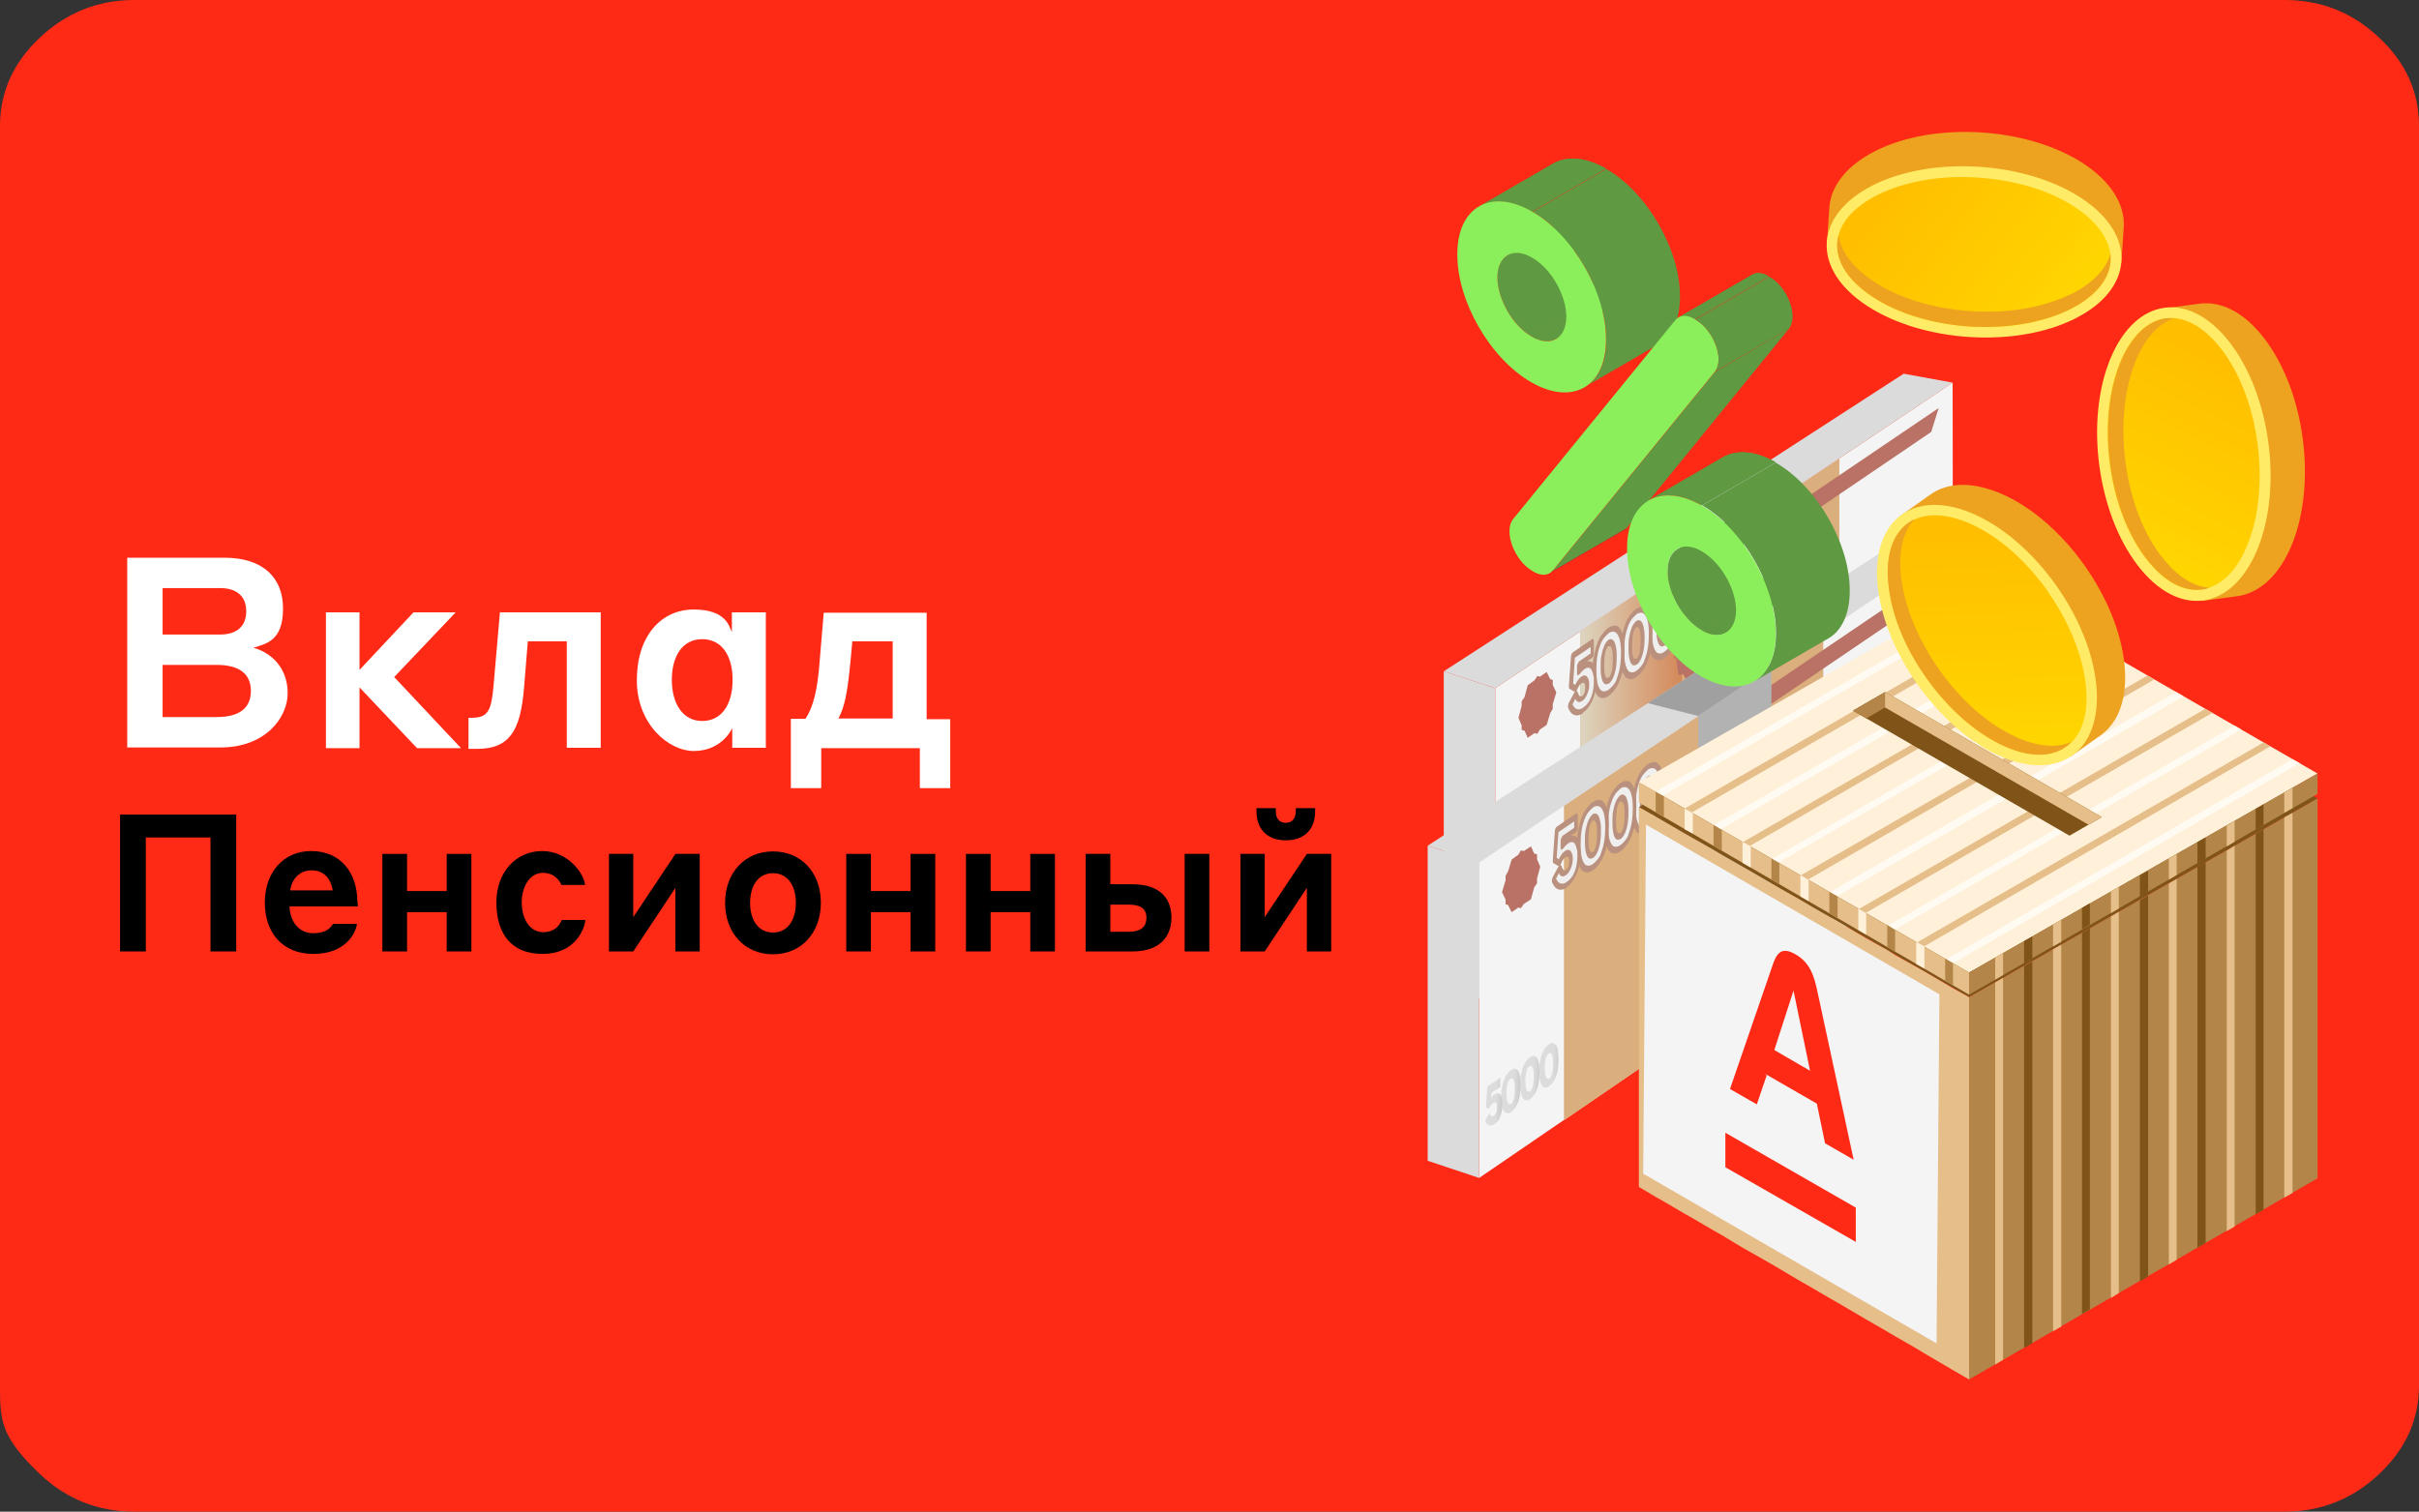 <?xml version="1.0" encoding="UTF-8"?> <svg xmlns="http://www.w3.org/2000/svg" xmlns:xlink="http://www.w3.org/1999/xlink" id="_Слой_1" width="676.9" height="423.1" viewBox="0 0 676.9 423.1"><rect x="0" y="0" width="676.9" height="423.1" fill="#333333" stroke="none"/><defs><linearGradient id="_Безымянный_градиент_19" x1="442.2" y1="214.9" x2="470.7" y2="214.9" gradientTransform="translate(0 426) scale(1 -1)" gradientUnits="userSpaceOnUse"><stop offset="0" stop-color="#ddd5c0"></stop><stop offset="1" stop-color="#d48858"></stop></linearGradient><linearGradient id="_Безымянный_градиент_20" x1="434.9" y1="249.5" x2="478.1" y2="206.3" gradientTransform="translate(94.7 762.9) rotate(-34.1) scale(1 -1) skewX(36.7)" gradientUnits="userSpaceOnUse"><stop offset="0" stop-color="#b9917e"></stop><stop offset="1" stop-color="#b97265"></stop></linearGradient><linearGradient id="_Безымянный_градиент_21" x1="469.9" y1="241.7" x2="509.9" y2="201.8" gradientTransform="translate(94.7 762.9) rotate(-34.1) scale(1 -1) skewX(36.7)" gradientUnits="userSpaceOnUse"><stop offset="0" stop-color="#b9917e"></stop><stop offset="1" stop-color="#b97265"></stop></linearGradient><linearGradient id="_Безымянный_градиент_22" x1="436.8" y1="279.2" x2="446.9" y2="279.2" gradientTransform="translate(94.7 762.9) rotate(-34.1) scale(1 -1) skewX(36.7)" gradientUnits="userSpaceOnUse"><stop offset="0" stop-color="#efefef"></stop><stop offset="1" stop-color="#c8c8c8"></stop></linearGradient><linearGradient id="_Безымянный_градиент_23" x1="436.1" y1="279.2" x2="447.6" y2="279.2" gradientTransform="translate(94.7 762.9) rotate(-34.1) scale(1 -1) skewX(36.7)" gradientUnits="userSpaceOnUse"><stop offset="0" stop-color="#b9917e"></stop><stop offset="1" stop-color="#b97265"></stop></linearGradient><linearGradient id="_Безымянный_градиент_24" x1="427" y1="279.2" x2="437" y2="279.2" gradientTransform="translate(94.7 762.9) rotate(-34.1) scale(1 -1) skewX(36.7)" gradientUnits="userSpaceOnUse"><stop offset="0" stop-color="#efefef"></stop><stop offset="1" stop-color="#c8c8c8"></stop></linearGradient><linearGradient id="_Безымянный_градиент_25" x1="426.3" y1="279.1" x2="437.7" y2="279.1" gradientTransform="translate(94.7 762.9) rotate(-34.1) scale(1 -1) skewX(36.7)" gradientUnits="userSpaceOnUse"><stop offset="0" stop-color="#b9917e"></stop><stop offset="1" stop-color="#b97265"></stop></linearGradient><linearGradient id="_Безымянный_градиент_26" x1="417.1" y1="279.2" x2="427.2" y2="279.2" gradientTransform="translate(94.7 762.9) rotate(-34.1) scale(1 -1) skewX(36.7)" gradientUnits="userSpaceOnUse"><stop offset="0" stop-color="#efefef"></stop><stop offset="1" stop-color="#c8c8c8"></stop></linearGradient><linearGradient id="_Безымянный_градиент_27" x1="416.4" y1="279.2" x2="427.9" y2="279.2" gradientTransform="translate(94.7 762.9) rotate(-34.1) scale(1 -1) skewX(36.7)" gradientUnits="userSpaceOnUse"><stop offset="0" stop-color="#b9917e"></stop><stop offset="1" stop-color="#b97265"></stop></linearGradient><linearGradient id="_Безымянный_градиент_28" x1="408.5" y1="278.9" x2="417.5" y2="278.9" gradientTransform="translate(94.7 762.9) rotate(-34.1) scale(1 -1) skewX(36.7)" gradientUnits="userSpaceOnUse"><stop offset="0" stop-color="#efefef"></stop><stop offset="1" stop-color="#c8c8c8"></stop></linearGradient><linearGradient id="_Безымянный_градиент_29" x1="407.9" y1="279.1" x2="418.1" y2="279.1" gradientTransform="translate(94.7 762.9) rotate(-34.1) scale(1 -1) skewX(36.7)" gradientUnits="userSpaceOnUse"><stop offset="0" stop-color="#b9917e"></stop><stop offset="1" stop-color="#b97265"></stop></linearGradient><linearGradient id="_Безымянный_градиент_30" x1="403.3" y1="232.8" x2="410.1" y2="232.8" gradientTransform="translate(94.7 762.9) rotate(-34.1) scale(1 -1) skewX(36.7)" gradientUnits="userSpaceOnUse"><stop offset="0" stop-color="#dcdcdc"></stop><stop offset="1" stop-color="#ababab"></stop></linearGradient><linearGradient id="_Безымянный_градиент_31" x1="396.5" y1="232.8" x2="403.5" y2="232.8" gradientTransform="translate(94.7 762.9) rotate(-34.1) scale(1 -1) skewX(36.7)" gradientUnits="userSpaceOnUse"><stop offset="0" stop-color="#dcdcdc"></stop><stop offset="1" stop-color="#ababab"></stop></linearGradient><linearGradient id="_Безымянный_градиент_32" x1="389.9" y1="232.8" x2="396.7" y2="232.8" gradientTransform="translate(94.7 762.9) rotate(-34.1) scale(1 -1) skewX(36.7)" gradientUnits="userSpaceOnUse"><stop offset="0" stop-color="#dcdcdc"></stop><stop offset="1" stop-color="#ababab"></stop></linearGradient><linearGradient id="_Безымянный_градиент_33" x1="384" y1="232.7" x2="390.1" y2="232.7" gradientTransform="translate(94.7 762.9) rotate(-34.1) scale(1 -1) skewX(36.7)" gradientUnits="userSpaceOnUse"><stop offset="0" stop-color="#dcdcdc"></stop><stop offset="1" stop-color="#ababab"></stop></linearGradient><linearGradient id="_Безымянный_градиент_34" x1="464.6" y1="206.3" x2="504.5" y2="166.3" gradientTransform="translate(94.7 762.9) rotate(-34.1) scale(1 -1) skewX(36.7)" gradientUnits="userSpaceOnUse"><stop offset="0" stop-color="#b9917e"></stop><stop offset="1" stop-color="#b97265"></stop></linearGradient><linearGradient id="_Безымянный_градиент_35" x1="430.8" y1="241.3" x2="440.9" y2="241.3" gradientTransform="translate(94.7 762.9) rotate(-34.1) scale(1 -1) skewX(36.7)" gradientUnits="userSpaceOnUse"><stop offset="0" stop-color="#efefef"></stop><stop offset="1" stop-color="#c8c8c8"></stop></linearGradient><linearGradient id="_Безымянный_градиент_36" x1="430.1" y1="241.3" x2="441.6" y2="241.3" gradientTransform="translate(94.7 762.9) rotate(-34.1) scale(1 -1) skewX(36.7)" gradientUnits="userSpaceOnUse"><stop offset="0" stop-color="#b9917e"></stop><stop offset="1" stop-color="#b97265"></stop></linearGradient><linearGradient id="_Безымянный_градиент_37" x1="420.9" y1="241.3" x2="431" y2="241.3" gradientTransform="translate(94.7 762.9) rotate(-34.1) scale(1 -1) skewX(36.7)" gradientUnits="userSpaceOnUse"><stop offset="0" stop-color="#efefef"></stop><stop offset="1" stop-color="#c8c8c8"></stop></linearGradient><linearGradient id="_Безымянный_градиент_38" x1="420.2" y1="241.2" x2="431.7" y2="241.2" gradientTransform="translate(94.7 762.9) rotate(-34.1) scale(1 -1) skewX(36.7)" gradientUnits="userSpaceOnUse"><stop offset="0" stop-color="#b9917e"></stop><stop offset="1" stop-color="#b97265"></stop></linearGradient><linearGradient id="_Безымянный_градиент_39" x1="411.1" y1="241.3" x2="421.1" y2="241.3" gradientTransform="translate(94.7 762.9) rotate(-34.1) scale(1 -1) skewX(36.7)" gradientUnits="userSpaceOnUse"><stop offset="0" stop-color="#efefef"></stop><stop offset="1" stop-color="#c8c8c8"></stop></linearGradient><linearGradient id="_Безымянный_градиент_40" x1="410.5" y1="241.3" x2="421.9" y2="241.3" gradientTransform="translate(94.7 762.9) rotate(-34.1) scale(1 -1) skewX(36.7)" gradientUnits="userSpaceOnUse"><stop offset="0" stop-color="#b9917e"></stop><stop offset="1" stop-color="#b97265"></stop></linearGradient><linearGradient id="_Безымянный_градиент_41" x1="402.4" y1="241" x2="411.5" y2="241" gradientTransform="translate(94.7 762.9) rotate(-34.1) scale(1 -1) skewX(36.7)" gradientUnits="userSpaceOnUse"><stop offset="0" stop-color="#efefef"></stop><stop offset="1" stop-color="#c8c8c8"></stop></linearGradient><linearGradient id="_Безымянный_градиент_42" x1="401.8" y1="241.2" x2="412.1" y2="241.2" gradientTransform="translate(94.7 762.9) rotate(-34.1) scale(1 -1) skewX(36.7)" gradientUnits="userSpaceOnUse"><stop offset="0" stop-color="#b9917e"></stop><stop offset="1" stop-color="#b97265"></stop></linearGradient><linearGradient id="_Безымянный_градиент_43" x1="397.2" y1="195" x2="404.2" y2="195" gradientTransform="translate(94.7 762.9) rotate(-34.1) scale(1 -1) skewX(36.7)" gradientUnits="userSpaceOnUse"><stop offset="0" stop-color="#dcdcdc"></stop><stop offset="1" stop-color="#ababab"></stop></linearGradient><linearGradient id="_Безымянный_градиент_44" x1="390.6" y1="194.9" x2="397.4" y2="194.9" gradientTransform="translate(94.7 762.9) rotate(-34.1) scale(1 -1) skewX(36.7)" gradientUnits="userSpaceOnUse"><stop offset="0" stop-color="#dcdcdc"></stop><stop offset="1" stop-color="#ababab"></stop></linearGradient><linearGradient id="_Безымянный_градиент_45" x1="383.8" y1="194.9" x2="390.7" y2="194.9" gradientTransform="translate(94.7 762.9) rotate(-34.1) scale(1 -1) skewX(36.7)" gradientUnits="userSpaceOnUse"><stop offset="0" stop-color="#dcdcdc"></stop><stop offset="1" stop-color="#ababab"></stop></linearGradient><linearGradient id="_Безымянный_градиент_46" x1="377.9" y1="194.8" x2="384" y2="194.8" gradientTransform="translate(94.7 762.9) rotate(-34.1) scale(1 -1) skewX(36.7)" gradientUnits="userSpaceOnUse"><stop offset="0" stop-color="#dcdcdc"></stop><stop offset="1" stop-color="#ababab"></stop></linearGradient><linearGradient id="_Ѕезым_нный_градиент_25" x1="555.1" y1="149.8" x2="557" y2="207.1" gradientUnits="userSpaceOnUse"><stop offset="0" stop-color="#ffbf00"></stop><stop offset="1" stop-color="#ffd500"></stop></linearGradient><linearGradient id="_Ѕезым_нный_градиент_25-2" x1="510.3" y1="-6.7" x2="512.1" y2="50.6" gradientTransform="translate(168.2 -129) rotate(27.7)" xlink:href="#_Ѕезым_нный_градиент_25"></linearGradient><linearGradient id="_Ѕезым_нный_градиент_25-3" x1="611.1" y1="298.6" x2="613" y2="355.9" gradientTransform="translate(-86.6 340.7) rotate(-51)" xlink:href="#_Ѕезым_нный_градиент_25"></linearGradient><clipPath id="clippath"><path d="M454.3,148.5l-20.7,12c.3-.2.6-.4.9-.7l20.7-12c-.3.3-.5.6-.9.7Z" style="fill:none; stroke-width:0px;"></path></clipPath><clipPath id="clippath-1"><path d="M469.4,153.7l20.7-12c-1.7,1-2.8,3.1-2.8,6.2,0,6.1,4.3,13.6,9.6,16.6l-20.7,12c-5.3-3.1-9.6-10.5-9.6-16.6,0-3,1.1-5.2,2.8-6.2Z" style="fill:none; stroke-width:0px;"></path></clipPath><clipPath id="clippath-2"><path d="M503.7,165.1l-20.7,12c-1.8,1-4.2.9-6.9-.7l20.7-12c2.7,1.5,5.1,1.7,6.9.7Z" style="fill:#5f9941; stroke-width:0px;"></path></clipPath><clipPath id="clippath-3"><path d="M456.1,82.8l-20.7,12c-1.8,1-4.2.9-6.9-.7l20.7-12c2.7,1.5,5.1,1.7,6.9.7Z" style="fill:#5f9941; stroke-width:0px;"></path></clipPath><clipPath id="clippath-4"><path d="M421.8,71.4l20.7-12c-1.7,1-2.8,3.1-2.8,6.2,0,6.1,4.3,13.6,9.6,16.6l-20.7,12c-5.3-3.1-9.6-10.5-9.6-16.6,0-3,1.1-5.2,2.8-6.2Z" style="fill:none; stroke-width:0px;"></path></clipPath><clipPath id="clippath-5"><path d="M461.4,140l20.7-12c3.8-2.2,9-1.9,14.8,1.4l-20.7,12c-5.8-3.3-11-3.6-14.8-1.4Z" style="fill:#5f9941; stroke-width:0px;"></path></clipPath><clipPath id="clippath-6"><path d="M413.9,57.8l20.7-12c3.8-2.2,9-1.9,14.8,1.4l-20.7,12c-5.8-3.3-11-3.6-14.8-1.4Z" style="fill:#5f9941; stroke-width:0px;"></path></clipPath><clipPath id="clippath-7"><path d="M511.6,178.7l-20.7,12c3.7-2.2,6.1-6.8,6.1-13.4,0-13.2-9.2-29.3-20.7-35.9l20.7-12c11.5,6.6,20.8,22.7,20.7,35.9,0,6.6-2.3,11.2-6.1,13.4Z" style="fill:none; stroke-width:0px;"></path></clipPath><clipPath id="clippath-8"><path d="M464.1,96.5l-20.7,12c3.7-2.2,6.1-6.8,6.1-13.3,0-13.2-9.2-29.3-20.7-35.9l20.7-12c11.5,6.6,20.8,22.7,20.7,35.9,0,6.6-2.3,11.2-6.1,13.3Z" style="fill:none; stroke-width:0px;"></path></clipPath><clipPath id="clippath-9"><path d="M469.6,88.9l20.7-12c1.2-.7,2.8-.6,4.6.4l-20.7,12c-1.7-1-3.4-1.1-4.6-.4Z" style="fill:#5f9941; stroke-width:0px;"></path></clipPath><clipPath id="clippath-10"><path d="M474.5,89.5l20.7-12c5.1,2.9,8.1,11.1,5.4,14.5l-20.7,12c2.7-3.4-.3-11.6-5.4-14.5Z" style="fill:none; stroke-width:0px;"></path></clipPath></defs><path d="M676.9,35.3v352.5c0,9.5-3.7,17.8-11.2,24.8-7.4,7-16.3,10.5-26.4,10.5H37.6c-10.2,0-19-3.5-26.4-10.5C.1,402.1,0,397.4,0,387.8V35.3c0-9.5,3.7-17.8,11.2-24.8C18.6,3.5,27.5,0,37.6,0h601.7c10.2,0,19,3.5,26.4,10.5,7.5,7,11.2,15.2,11.2,24.8" style="fill:#ff2a16; stroke-width:0px;"></path><path d="M545.9,281.4l59.6-2.7.6,12.4-59.6,2.7-.6-12.4ZM562.2,251.3l23.5-1.1,4.6,12.3,13.1-.6-20-51.6c-1.9-5-4.1-8.9-10.8-8.6s-8.6,4.4-10.1,9.5l-16,53.3,12.3-.6,3.7-12.6h-.3ZM572.5,215.3h.3l9.1,24.5-16.5.8,7.2-25.3h0Z" style="fill:#ff2a16; stroke-width:0px;"></path><polygon points="546.5 193.4 418.4 280.9 418.4 192.6 546.4 107.1 546.5 193.4" style="fill:#f4f4f4; stroke-width:0px;"></polygon><polygon points="442.2 264.7 514.7 215.1 514.7 128.3 442.2 176.7 442.2 264.7" style="fill:#dbae7d; stroke-width:0px;"></polygon><polygon points="442.2 264.7 470.7 245.1 470.7 157.6 442.2 176.7 442.2 264.7" style="fill:url(#_Безымянный_градиент_19); stroke-width:0px;"></polygon><path d="M451.3,246.6s.5,1.3.4,2.3-2.5,4.3-3.1,2.1c0,0,.1-2.5-1.2-3.7,0,0,6.3-12.3,17.2-13.5l-.3,1.1s2.8-.5,4.3-3.4c0,0-.4-3.1-.7-3.6,0,0,3.5-7.2,10.5-9.7,6.9-2.4,6.1-1.2,8.2-2.6,0,0,.3-2,.3-4.6s.7-1.7,1-1.9c7.6-5.1,28.6-19.4,28.6-19.4,0,0,1.2.2.7,1.9-.5,1.6-1.5,6.8-1.3,8.6,0,0-2.2,4.1-4,2.7l.2-.8s-23,15-23,15.6-.1,3-.1,3c0,0-1.8,4.8-14.6,8.8,0,0,.4,7.4-3.2,10.8-3.6,3.3-8.6,4.6-10,4.2v-1.3s-.9.3-1.4.8c0,0,.2,1.4-.1,2.2-.4.8-1.8,2.2-2.3.9,0,0,.2-2-.5-3.7,0,0,1.3-2.5,3-3.5,0,0-3.5.4-8.7,6.6h.2Z" style="fill:url(#_Безымянный_градиент_20); stroke-width:0px;"></path><path d="M486.6,221.3c-.2-1.3-.9-.7-.9-.7,0-.7-.3-1.1-.3-1.1,0,0,.7-.4.8-.7,0-.3-.4-.4-.8-.4s-1.3-.3-1.3-.5-.3-.5-.5-.7,0-.6,0-1.5-.4-14.1-.5-14.8-.6-2.2-1.1-3.1-1.1-2.5-1.1-2.5l.5-9.6.2-.2v-1.1s-.9.5-1,.6v1.1s.2.2.2,0-.4,7.7-.5,7.6c0-.1-.2-.8-.2-1.5s-.5-2.3-.5-2.3c0,0,.8-1.8.6-2.3-.2-.5-.6-2-.6-2,.8-.6.7-1.3.7-1.3,0,0,.3-.2.6-.9.3-.7-.1-2.3-.1-2.3,1.4-1,1.4-2.7,1.4-3.5s-.8-2.3-.9-2.7c-.2-.4-.2-1.8-.5-2.2-.4-.4-1.3,0-1.9.3-.6.4-1.2,1.3-1.2,1.3-.5,0-.9.7-1,.6,0,0,0-1.8-.2-1.9,0-.1-.2,0-.2,0,0,0,0-.3.3-1,.3-.6.2-1.1.2-1.5s.1-.5.2-1.1c0-.7-.2-.9-.2-1.1s0-.6.2-.9c0-.4,0,0-.2-1.2s-1.2-1.4-1.2-1.4c-.1-.5-.4-.8-1.3-.4s-1.4,1.8-1.4,1.8c-.3.2-.7.6-.9,1.2-.2.7-.2.5-.2,2.4s1.3,4.4,1.3,4.8h0q0,.1-.2.3c-.2.3-.1,2.3-.1,2.3,0,0-2.9,1.7-3.2,2.2-.3.5-1.2,3.7-1.2,4.3s.7.7.7.7c0,0,.4,3.7.6,4.3s.9,0,1.2,0,.9,1.8.9,2.2-.7,3.8-.9,6.6c-.2,2.8-.3,11.4-.3,11.4.2.3,1.8.2,1.8.2.3.4.6,9,.7,10.9,0,1.7.4,4.1.7,5.1.2,1.1.7,4.3.7,4.3l-5,9v.9c.1,0-1,1.5-1,1.5v2.1l9.4-6.3.6-2,8.3-5.6s.2-6.3,0-7.6h-.1ZM480.8,223.5s-.2.6-.5.3-.5-.3-.7,0-.2.2-.4.6c-.2.4-.4.9-.4,1.3,0,0-.6.3-.7.7-.2.3.6.5.5.6,0,.1-1.8,1.2-1.8,1.2,0,0,0-2.8-.1-3.1s-.1-3.3-.2-4.8-.4-3.7-.4-5.2v-8.3s2-2.4,2.3-2.8c0,0,.4.3.7.7s.5.5.5.5c0,0-.4.8-.2,1.1.2.3.4.3.4.3,0,0,.2,12.1.2,12.9s0,2.9.3,3c.4,0,.3.8.3.8l.2.3Z" style="fill:#b97265; stroke-width:0px;"></path><path d="M538.5,179.4c0,4.4-3.6,10.5-8,13.4-4.4,3-8,1.9-8-2.5s3.6-10.5,8-13.4c4.4-3,8-1.9,8,2.5Z" style="fill:#c1c1c1; stroke-width:0px;"></path><polygon points="539 193.5 478.4 234.6 480.7 225.3 541.4 184.2 539 193.5" style="fill:url(#_Безымянный_градиент_21); stroke-width:0px;"></polygon><polygon points="540.4 120.9 486.8 157.3 488.9 150.5 542.5 114.2 540.4 120.9" style="fill:#b97265; stroke-width:0px;"></polygon><polygon points="434.5 197.1 435.5 193.8 434.5 191.7 434.5 190.3 433.8 190.1 432.8 188.1 430.9 189.4 430.2 189.2 429.4 190.4 427.5 191.8 426.6 195.1 425.8 196.3 425.8 197.6 424.9 200.9 425.8 203 425.8 204.3 426.6 204.5 427.5 206.5 429.4 205.2 430.2 205.4 430.9 204.2 432.8 202.9 433.8 199.6 434.5 198.4 434.5 197.1" style="fill:#b97265; stroke-width:0px;"></polygon><path d="M461.7,177.4c0-1.6.1-3,.4-4.3.2-1.3.5-2.4.9-3.4.4-.9.8-1.7,1.3-2.3.5-.6.9-1.1,1.4-1.4.5-.4,1-.5,1.5-.5s.9.2,1.3.7.7,1.2.9,2.1c.2,1,.3,2.2.3,3.7s-.1,2.9-.3,4.1c-.2,1.3-.5,2.4-.9,3.3-.4,1-.8,1.8-1.3,2.4-.5.7-1,1.2-1.5,1.5s-.9.5-1.4.5-.9-.2-1.3-.6c-.4-.4-.7-1.1-.9-2.1-.2-1-.4-2.2-.4-3.8h0ZM463.9,175.9c0,1.3,0,2.3.3,2.9.2.7.4,1.1.6,1.2.3.1.5.1.8,0,.5-.3.9-1,1.2-2.1.3-1.1.5-2.5.5-4.3s0-2.2-.2-2.8c-.2-.7-.4-1.1-.6-1.3-.3-.2-.5-.1-.9,0-.3.2-.6.5-.8,1-.3.5-.5,1.2-.6,2.1-.2.9-.3,2-.3,3.3h0Z" style="fill:url(#_Безымянный_градиент_22); stroke-width:0px;"></path><path d="M465.7,184.2c-.5.4-1.1.6-1.6.6s-1-.2-1.5-.7c-.4-.5-.8-1.3-1-2.3-.3-1-.4-2.4-.4-4.1s.1-3.2.4-4.6c.3-1.4.6-2.7,1-3.7.4-1.1.9-2,1.5-2.7,1.1-1.5,2.3-2.2,3.3-2.2s1,.3,1.5.8c.4.5.7,1.3,1,2.4.2,1,.3,2.4.3,3.9s-.1,3-.3,4.4c-.2,1.4-.6,2.6-1,3.7-.4,1.1-.9,2-1.5,2.8-.5.7-1.1,1.3-1.7,1.7h0ZM465.7,166.7c-.4.3-.8.7-1.2,1.2-.4.5-.8,1.2-1.1,2-.3.8-.6,1.8-.8,3-.2,1.2-.3,2.5-.3,4s.1,2.7.3,3.6c.2.9.5,1.5.8,1.9s.7.5,1.1.5c.8,0,1.7-.7,2.5-1.7s.8-1.2,1.1-2.1c.3-.8.6-1.8.8-3,.2-1.2.3-2.5.3-3.9s-.1-2.6-.3-3.5c-.2-.9-.5-1.5-.8-1.9s-.7-.6-1.1-.6-.8.1-1.3.4h0ZM465.7,180.7c-.4.3-.8.3-1.1.1-.3-.2-.6-.7-.8-1.5-.2-.8-.3-1.8-.3-3.2s0-2.6.3-3.6c.2-1.1.5-1.9.8-2.6.4-.7.7-1.1,1.1-1.4s.8-.3,1.2,0c.3.2.6.7.8,1.6.2.7.3,1.8.3,3.1,0,2-.2,3.6-.6,4.8-.5,1.7-1.2,2.5-1.7,2.8h0ZM465.7,170.2c-.2.1-.3.3-.5.7s-.3.7-.5,1.6c-.1.8-.2,1.8-.2,3s0,2.1.2,2.7c.2.7.3.9.5.9h.5c.2-.1.5-.4.8-1.4.3-.9.4-2.2.4-3.8s0-2-.2-2.6c-.1-.5-.3-.9-.5-1s-.3,0-.5,0h0Z" style="fill:url(#_Безымянный_градиент_23); stroke-width:0px;"></path><path d="M453.9,182.6c0-1.6.1-3,.4-4.3.2-1.3.5-2.4.9-3.4.4-.9.8-1.7,1.3-2.3s.9-1.1,1.4-1.4c.5-.4,1-.5,1.5-.5s.9.2,1.3.7.7,1.2.9,2.1c.2,1,.3,2.2.3,3.7s-.1,2.9-.3,4.1c-.2,1.3-.5,2.4-.9,3.3-.4,1-.8,1.8-1.3,2.4-.5.7-1,1.2-1.5,1.5s-.9.5-1.4.5-.9-.2-1.3-.6c-.4-.4-.7-1.1-.9-2.1-.2-1-.4-2.2-.4-3.8h0ZM456.2,181.1c0,1.3,0,2.3.3,2.9.2.7.4,1.1.6,1.2.3.1.5.1.8,0,.5-.3.9-1,1.2-2.1.3-1.1.5-2.5.5-4.3s0-2.2-.2-2.8c-.2-.7-.4-1.1-.6-1.3-.3-.2-.5-.1-.9,0-.3.2-.6.5-.8,1-.3.5-.5,1.2-.6,2.1-.2.9-.3,2-.3,3.3h0Z" style="fill:url(#_Безымянный_градиент_24); stroke-width:0px;"></path><path d="M457.9,189.5c-.5.4-1.1.6-1.6.6s-1-.2-1.5-.7c-.4-.5-.8-1.3-1-2.3-.3-1-.4-2.4-.4-4.1s.1-3.2.4-4.6c.3-1.4.6-2.7,1-3.7.4-1.1.9-2,1.5-2.7,1.1-1.5,2.3-2.2,3.3-2.2s1,.3,1.5.8c.4.5.7,1.3,1,2.4.2,1,.3,2.4.3,3.9s-.1,3-.3,4.4c-.2,1.4-.6,2.6-1,3.7-.4,1.1-.9,2-1.5,2.8-.5.7-1.1,1.3-1.7,1.7h0ZM457.9,172c-.4.3-.8.7-1.2,1.2-.4.5-.8,1.2-1.1,2-.3.8-.6,1.8-.8,3-.2,1.2-.3,2.5-.3,4s.1,2.7.3,3.6c.2.9.5,1.5.8,1.9s.7.5,1.1.5c.8,0,1.7-.7,2.5-1.7s.8-1.2,1.1-2.1c.3-.8.6-1.8.8-3,.2-1.2.3-2.5.3-3.9s-.1-2.6-.3-3.5c-.2-.9-.5-1.5-.8-1.9s-.7-.6-1.1-.6-.8.1-1.3.4h0ZM457.9,186c-.4.3-.8.3-1.1.1-.3-.2-.6-.7-.8-1.5-.2-.8-.3-1.8-.3-3.2s0-2.6.3-3.6c.2-1.1.5-1.9.8-2.6.4-.7.7-1.1,1.1-1.4.4-.3.8-.3,1.2,0,.3.2.6.7.8,1.6.2.7.3,1.8.3,3.1,0,2-.2,3.6-.6,4.8-.5,1.7-1.2,2.5-1.7,2.8h0ZM457.9,175.5c-.2.1-.3.3-.5.7s-.3.7-.5,1.6c-.1.8-.2,1.8-.2,3s0,2.1.2,2.7c.2.7.3.9.5.9h.5c.2-.1.5-.4.8-1.4.3-.9.4-2.2.4-3.8s0-2-.2-2.6c-.1-.5-.3-.9-.5-1s-.3,0-.5,0h0Z" style="fill:url(#_Безымянный_градиент_25); stroke-width:0px;"></path><path d="M446.1,187.9c0-1.6.1-3,.4-4.3.2-1.3.5-2.4.9-3.4.4-.9.8-1.7,1.3-2.3s.9-1.1,1.4-1.4c.5-.4,1-.5,1.5-.5s.9.2,1.3.7.7,1.2.9,2.1c.2,1,.3,2.2.3,3.7s-.1,2.9-.3,4.1c-.2,1.3-.5,2.4-.9,3.3-.4,1-.8,1.8-1.3,2.4-.5.7-1,1.2-1.5,1.5s-.9.5-1.4.5-.9-.2-1.3-.6c-.4-.4-.7-1.1-.9-2.1-.2-1-.4-2.2-.4-3.8h0ZM448.4,186.3c0,1.3,0,2.3.3,2.9s.4,1.1.6,1.2c.3.1.5.1.8,0,.5-.3.9-1,1.2-2.1.3-1.1.5-2.5.5-4.3s0-2.2-.2-2.8c-.2-.7-.4-1.1-.6-1.3-.3-.2-.5-.1-.9,0-.3.2-.6.5-.8,1-.3.5-.5,1.2-.6,2.1-.2.9-.3,2-.3,3.3h0Z" style="fill:url(#_Безымянный_градиент_26); stroke-width:0px;"></path><path d="M450.1,194.8c-.5.4-1.1.6-1.6.6s-1-.2-1.5-.7c-.4-.5-.8-1.3-1-2.3-.3-1-.4-2.4-.4-4.1s.1-3.2.4-4.6c.3-1.4.6-2.7,1-3.7.4-1.1.9-2,1.5-2.7,1.1-1.5,2.3-2.2,3.3-2.2s1,.3,1.5.8c.4.5.7,1.3,1,2.4.2,1,.3,2.4.3,3.9s-.1,3-.3,4.4c-.2,1.4-.6,2.6-1,3.7-.4,1.1-.9,2-1.5,2.8-.5.7-1.1,1.3-1.7,1.7h0ZM450.1,177.3c-.4.3-.8.7-1.2,1.2-.4.5-.8,1.2-1.1,2-.3.8-.6,1.8-.8,3-.2,1.2-.3,2.5-.3,4s.1,2.7.3,3.6c.2.9.5,1.5.8,1.9s.7.5,1.1.5c.8,0,1.7-.7,2.5-1.7s.8-1.2,1.1-2.1c.3-.8.6-1.8.8-3,.2-1.2.3-2.5.3-3.9s-.1-2.6-.3-3.5c-.2-.9-.5-1.5-.8-1.9s-.7-.6-1.1-.6-.8.1-1.3.4h0ZM450.1,191.3c-.4.3-.8.3-1.1.1-.3-.2-.6-.7-.8-1.5-.2-.8-.3-1.8-.3-3.2s0-2.6.3-3.6c.2-1.1.5-1.9.8-2.6.4-.7.7-1.1,1.1-1.4.4-.3.8-.3,1.2,0,.3.2.6.7.8,1.6.2.7.3,1.8.3,3.1,0,2-.2,3.6-.6,4.8-.5,1.7-1.2,2.5-1.7,2.8h0ZM450.1,180.8c-.2.1-.3.3-.5.7s-.3.7-.5,1.6c-.1.8-.2,1.8-.2,3s0,2.1.2,2.7c.2.7.3.9.5.9h.5c.2-.1.5-.4.8-1.4.2-.6.4-1.8.4-3.8s0-2-.2-2.6c-.1-.5-.3-.9-.5-1s-.3,0-.5,0h0Z" style="fill:url(#_Безымянный_градиент_27); stroke-width:0px;"></path><path d="M445.7,179.9v3.5l-3.7,2.5v2.2c.4-.7.9-1.3,1.4-1.6s.9-.5,1.3-.4c.4,0,.7.3,1,.6.3.4.5.9.6,1.6.1.7.2,1.4.2,2.3s-.1,2-.3,3.1c-.2,1.1-.6,2-1.1,2.9s-1.1,1.6-1.9,2.1c-.5.3-.9.5-1.3.7-.4.1-.8,0-1.3-.2-.4-.3-.8-.8-1.2-1.6l1.7-3.2c.1.5.3.9.6,1.2.3.3.6.3,1.1,0,.3-.2.6-.5.8-.9.2-.4.4-.8.5-1.3s.2-1,.2-1.4,0-.9-.2-1.2c-.1-.3-.3-.5-.6-.6-.3,0-.5,0-.9.2-.6.4-1.2,1.3-1.7,2.6l-1.2-.7.6-8.5,5.4-3.7v-.2Z" style="fill:url(#_Безымянный_градиент_28); stroke-width:0px;"></path><path d="M443.1,199.5c-.5.4-1,.6-1.5.7-.5.1-1,0-1.5-.3s-.9-.9-1.3-1.8c-.1-.3,0-.8.1-1.2l1.7-3.2s0-.1.1-.2h-.3l-1.2-.7c-.1,0-.2-.3-.2-.6l.6-8.5c0-.4.3-.9.5-1.1l5.4-3.7c.3-.2.5,0,.5.5v3.5c0,.5-.2,1-.5,1.2l-1.4,1h.7c.5,0,.8.3,1.1.8.3.4.5,1,.7,1.8.1.7.2,1.6.2,2.5s-.1,2.2-.4,3.4-.7,2.4-1.3,3.4c-.6,1.1-1.3,1.9-2.2,2.5h.2ZM440.1,197.3c.3.5.5.8.8,1,.4.2.7.3,1.1.2.4,0,.8-.3,1.2-.6.6-.4,1.1-1,1.6-1.8.4-.8.7-1.6.9-2.5.2-.9.3-1.8.3-2.7s0-1.5-.2-2.1c-.1-.6-.3-1-.5-1.4-.2-.3-.5-.5-.8-.5s-.7,0-1.1.4c-.5.3-.9.8-1.4,1.4-.2.2-.4.3-.5.3-.2,0-.2-.3-.2-.6v-2.2c.2-.4.4-.9.6-1.1l3.2-2.2v-1.8l-4.4,3-.5,7.2.6.4c.5-1.1,1.1-1.9,1.7-2.3.4-.3.8-.4,1.1-.3.3,0,.6.4.8.8.2.4.3.9.3,1.5s0,1.2-.2,1.8c-.1.6-.4,1.2-.7,1.8-.3.5-.7,1-1.1,1.2-.6.4-1.1.4-1.5,0-.1-.2-.3-.4-.4-.6l-.8,1.6h.1ZM441.1,193.5h.1c.2,0,.3,0,.3.3.1.4.3.7.5,1,.2.2.4.2.7,0,.2-.1.4-.3.5-.5s.2-.5.3-.8c0-.4.1-.7.1-1.1s0-.6-.1-.9c0-.2-.2-.3-.4-.4-.2,0-.4,0-.6.2-.5.3-.9,1-1.3,2,0,.1-.1.2-.2.3h.1ZM442.4,186.4h0Z" style="fill:url(#_Безымянный_градиент_29); stroke-width:0px;"></path><path d="M435.2,251.3c0-1.1,0-2,.2-2.9s.4-1.6.6-2.3c.3-.6.6-1.2.9-1.6.3-.4.6-.7,1-1,.4-.2.7-.4,1-.4s.6.2.9.5.5.8.6,1.5.2,1.5.2,2.5,0,2-.2,2.8c-.1.9-.3,1.6-.6,2.3-.3.7-.5,1.2-.9,1.6-.3.4-.7.8-1,1s-.6.3-.9.3-.6-.1-.9-.4c-.3-.3-.5-.8-.6-1.4-.2-.7-.2-1.5-.2-2.6h-.1ZM436.8,250.3c0,.9,0,1.5.2,2,.1.5.3.7.4.8h.6c.3-.2.6-.7.8-1.4.2-.7.3-1.7.3-2.9s0-1.5-.2-1.9c-.1-.5-.3-.8-.4-.9-.2-.1-.4-.1-.6,0s-.4.4-.6.7-.3.8-.4,1.4c-.1.6-.2,1.4-.2,2.2h.1Z" style="fill:url(#_Безымянный_градиент_30); stroke-width:0px;"></path><path d="M429.9,254.9c0-1.1,0-2,.2-2.9s.4-1.6.6-2.3c.3-.6.6-1.2.9-1.6.3-.4.6-.7,1-1,.4-.2.7-.4,1-.4s.6.2.9.5.5.8.6,1.5.2,1.5.2,2.5,0,2-.2,2.8c-.1.9-.3,1.6-.6,2.3-.3.7-.5,1.2-.9,1.6-.3.4-.7.8-1,1s-.6.3-.9.3-.6-.1-.9-.4c-.3-.3-.5-.8-.6-1.4-.2-.7-.2-1.5-.2-2.6h-.1ZM431.4,253.9c0,.9,0,1.5.2,2,.1.5.3.7.4.8h.6c.3-.2.6-.7.8-1.4.2-.7.3-1.7.3-2.9s0-1.5-.2-1.9c-.1-.5-.3-.8-.4-.9-.2-.1-.4-.1-.6,0s-.4.4-.6.7-.3.8-.4,1.4c-.1.6-.2,1.4-.2,2.2h.1Z" style="fill:url(#_Безымянный_градиент_31); stroke-width:0px;"></path><path d="M424.6,258.5c0-1.1,0-2,.2-2.9s.4-1.6.6-2.3c.3-.6.6-1.2.9-1.6.3-.4.6-.7,1-1,.4-.2.7-.4,1-.4s.6.2.9.5.5.8.6,1.5.2,1.5.2,2.5,0,2-.2,2.8c-.1.9-.3,1.6-.6,2.3-.3.7-.5,1.2-.9,1.6-.3.4-.7.8-1,1s-.6.3-.9.3-.6-.1-.9-.4c-.3-.3-.5-.8-.6-1.4-.2-.7-.2-1.5-.2-2.6h-.1ZM426.2,257.4c0,.9,0,1.5.2,2,.1.5.3.7.4.8h.6c.3-.2.6-.7.8-1.4.2-.7.3-1.7.3-2.9s0-1.5-.2-1.9c-.1-.5-.3-.8-.4-.9-.2-.1-.4-.1-.6,0s-.4.4-.6.7-.3.8-.4,1.4c-.1.6-.2,1.4-.2,2.2h.1Z" style="fill:url(#_Безымянный_градиент_32); stroke-width:0px;"></path><path d="M424.3,253v2.4l-2.5,1.7v1.5c.3-.5.6-.9,1-1.1.3-.2.6-.3.9-.3s.5.2.7.4c.2.3.3.6.4,1.1,0,.5.1,1,.1,1.6s0,1.4-.2,2.1c-.2.7-.4,1.4-.7,2-.3.6-.8,1.1-1.3,1.4-.3.2-.6.4-.9.4s-.6,0-.9-.2-.6-.6-.8-1.1l1.2-2.2c0,.3.2.6.4.8.2.2.4.2.8,0s.4-.3.5-.6c.2-.3.3-.6.3-.9s.1-.6.1-1,0-.6-.1-.8c0-.2-.2-.4-.4-.4s-.4,0-.6.1c-.4.3-.8.9-1.2,1.7l-.8-.5.4-5.8,3.7-2.5v.2Z" style="fill:url(#_Безымянный_градиент_33); stroke-width:0px;"></path><polygon points="418.4 192.6 418.4 280.9 404 276.1 404 187.9 418.4 192.6" style="fill:#dbdbdb; stroke-width:0px;"></polygon><polygon points="418.4 192.6 546.4 107.1 532.7 104.6 404 187.9 418.4 192.6" style="fill:#dbdbdb; stroke-width:0px;"></polygon><polygon points="479.7 239 500.3 224.9 500.3 138 479.7 151.6 479.7 239" style="fill:#f4f4f4; stroke-width:0px;"></polygon><polygon points="500.3 138 486.7 134.3 465.6 148 479.7 151.6 500.3 138" style="fill:#dbdbdb; stroke-width:0px;"></polygon><polygon points="541.9 242.2 413.9 329.7 413.9 241.4 541.9 155.9 541.9 242.2" style="fill:#f4f4f4; stroke-width:0px;"></polygon><polygon points="437.7 313.5 510.2 263.9 510.2 177.1 437.7 225.5 437.7 313.5" style="fill:#dbae7d; stroke-width:0px;"></polygon><polygon points="437.7 313.5 466.3 293.9 466.3 206.4 437.7 225.5 437.7 313.5" style="fill:#dbae7d; stroke-width:0px;"></polygon><path d="M482.2,270.1c-.2-1.3-.9-.7-.9-.7,0-.7-.3-1.1-.3-1.1,0,0,.7-.4.8-.7,0-.3-.4-.4-.8-.4s-1.3-.3-1.3-.5-.3-.5-.5-.7,0-.6,0-1.5-.4-14.1-.5-14.8-.6-2.2-1.1-3.1-1.1-2.5-1.1-2.5l.5-9.6.2-.2v-1.1s-.9.5-1,.6v1.1s.2.2.2,0-.4,7.7-.5,7.6c0-.1-.2-.8-.2-1.5s-.5-2.3-.5-2.3c0,0,.8-1.8.6-2.3-.2-.5-.6-2-.6-2,.8-.6.7-1.3.7-1.3,0,0,.3-.2.6-.9.3-.7-.1-2.3-.1-2.3,1.4-1,1.4-2.7,1.4-3.5s-.8-2.3-.9-2.7c-.2-.4-.2-1.8-.5-2.2-.4-.4-1.3,0-1.9.3-.6.4-1.2,1.3-1.2,1.3-.5,0-.9.7-1,.6,0,0,0-1.8-.2-1.9,0-.1-.2,0-.2,0,0,0,0-.3.3-1,.3-.6.2-1.1.2-1.5s.1-.5.2-1.1c0-.7-.2-.9-.2-1.1s0-.6.2-.9c0-.4,0,0-.2-1.2s-1.2-1.4-1.2-1.4c-.1-.5-.4-.8-1.3-.4-.9.4-1.4,1.8-1.4,1.8-.3.2-.7.6-.9,1.2-.2.7-.2.5-.2,2.4s1.3,4.4,1.3,4.8h0q0,.1-.2.3c-.2.3-.1,2.3-.1,2.3,0,0-2.9,1.7-3.2,2.2-.3.5-1.2,3.7-1.2,4.3s.7.7.7.7c0,0,.4,3.7.6,4.3s.9,0,1.2,0,.9,1.8.9,2.2-.7,3.8-.9,6.6c-.2,2.8-.3,11.4-.3,11.4.2.3,1.8.2,1.8.2.3.4.6,9,.7,10.9,0,1.7.4,4.1.7,5.1.2,1.1.7,4.3.7,4.3l-5,9v.9c.1,0-1,1.5-1,1.5v2.1l9.4-6.3.6-2,8.3-5.6s.2-6.3,0-7.6h-.1ZM476.3,272.3s-.2.6-.5.3-.5-.3-.7,0-.2.2-.4.6c-.2.4-.4.9-.4,1.3,0,0-.6.3-.7.7-.2.3.6.5.5.6,0,.1-1.8,1.2-1.8,1.2,0,0,0-2.8-.1-3.1s-.1-3.3-.2-4.8-.4-3.7-.4-5.2v-8.3s2-2.4,2.3-2.8c0,0,.4.3.7.7s.5.5.5.5c0,0-.4.8-.2,1.1.2.3.4.3.4.3,0,0,.2,12.1.2,12.9s0,2.9.3,3c.4,0,.3.8.3.8l.2.3Z" style="fill:#b97265; stroke-width:0px;"></path><path d="M533.9,228.1c0,4.4-3.6,10.5-8,13.4-4.4,3-8,1.9-8-2.5s3.6-10.5,8-13.4c4.4-3,8-1.9,8,2.5Z" style="fill:#c1c1c1; stroke-width:0px;"></path><polygon points="534.5 242.3 473.8 283.4 476.2 274.1 536.9 233 534.5 242.3" style="fill:url(#_Безымянный_градиент_34); stroke-width:0px;"></polygon><polygon points="535.9 169.7 482.4 206 484.5 199.3 538.1 163 535.9 169.7" style="fill:#b97265; stroke-width:0px;"></polygon><polygon points="430.1 245.9 431 242.6 430.1 240.5 430.1 239.1 429.3 238.9 428.4 236.9 426.4 238.2 425.6 238 424.9 239.2 423 240.6 422 243.9 421.3 245.1 421.3 246.4 420.3 249.7 421.3 251.8 421.3 253.1 422 253.3 423 255.3 424.9 254 425.6 254.2 426.4 253 428.4 251.7 429.3 248.4 430.1 247.2 430.1 245.9" style="fill:#b97265; stroke-width:0px;"></polygon><path d="M457.2,226.2c0-1.6.1-3,.4-4.3.2-1.3.5-2.4.9-3.4.4-.9.8-1.7,1.3-2.3s.9-1.1,1.4-1.4c.5-.4,1-.5,1.5-.5s.9.2,1.3.7.7,1.2.9,2.1c.2,1,.3,2.2.3,3.7s-.1,2.9-.3,4.1c-.2,1.3-.5,2.4-.9,3.3-.4,1-.8,1.8-1.3,2.4-.5.7-1,1.2-1.5,1.5s-.9.5-1.4.5-.9-.2-1.3-.6c-.4-.4-.7-1.1-.9-2.1-.2-1-.4-2.2-.4-3.8h0ZM459.4,224.7c0,1.3,0,2.3.3,2.9.2.7.4,1.1.6,1.2.3.1.5.1.8,0,.5-.3.9-1,1.2-2.1.3-1.1.5-2.5.5-4.3s0-2.2-.2-2.8c-.2-.7-.4-1.1-.6-1.3-.3-.2-.5-.1-.9,0-.3.2-.6.5-.8,1-.3.5-.5,1.2-.6,2.1-.2.9-.3,2-.3,3.3h0Z" style="fill:url(#_Безымянный_градиент_35); stroke-width:0px;"></path><path d="M461.1,233c-.5.4-1.1.6-1.6.6s-1-.2-1.5-.7c-.4-.5-.8-1.3-1-2.3-.3-1-.4-2.4-.4-4.1s.1-3.2.4-4.6c.3-1.4.6-2.7,1-3.7.4-1.1.9-2,1.5-2.7,1.1-1.5,2.3-2.2,3.3-2.2s1,.3,1.5.8c.4.5.7,1.3,1,2.4.2,1,.3,2.4.3,3.9s-.1,3-.3,4.4c-.2,1.4-.6,2.6-1,3.7-.4,1.1-.9,2-1.5,2.8-.5.7-1.1,1.3-1.7,1.7h0ZM461.1,215.5c-.4.3-.8.7-1.2,1.2-.4.5-.8,1.2-1.1,2-.3.8-.6,1.8-.8,3-.2,1.2-.3,2.5-.3,4s.1,2.7.3,3.6c.2.9.5,1.5.8,1.9s.7.5,1.1.5c.8,0,1.7-.7,2.5-1.7s.8-1.2,1.1-2.1c.3-.8.6-1.8.8-3,.2-1.2.3-2.5.3-3.9s-.1-2.6-.3-3.5c-.2-.9-.5-1.5-.8-1.9s-.7-.6-1.1-.6-.8.1-1.3.4h0ZM461.1,229.5c-.4.3-.8.3-1.1.1-.3-.2-.6-.7-.8-1.5-.2-.8-.3-1.8-.3-3.2s0-2.6.3-3.6c.2-1.1.5-1.9.8-2.6.4-.7.7-1.1,1.1-1.4.4-.3.8-.3,1.2,0,.3.2.6.7.8,1.6.2.7.3,1.8.3,3.1,0,2-.2,3.6-.6,4.8-.5,1.7-1.2,2.5-1.7,2.8h0ZM461.1,219c-.2.1-.3.3-.5.7s-.3.7-.5,1.6c-.1.8-.2,1.8-.2,3s0,2.1.2,2.7c.2.7.3.9.5.9h.5c.2-.1.5-.4.8-1.4.3-.9.4-2.2.4-3.8s0-2-.2-2.6c-.1-.5-.3-.9-.5-1s-.3,0-.5,0h0Z" style="fill:url(#_Безымянный_градиент_36); stroke-width:0px;"></path><path d="M449.4,231.4c0-1.6.1-3,.4-4.3.2-1.3.5-2.4.9-3.4.4-.9.8-1.7,1.3-2.3s.9-1.1,1.4-1.4c.5-.4,1-.5,1.5-.5s.9.2,1.3.7.7,1.2.9,2.1c.2,1,.3,2.2.3,3.7s-.1,2.9-.3,4.1c-.2,1.3-.5,2.4-.9,3.3-.4,1-.8,1.8-1.3,2.4-.5.7-1,1.2-1.5,1.5s-.9.5-1.4.5-.9-.2-1.3-.6c-.4-.4-.7-1.1-.9-2.1-.2-1-.4-2.2-.4-3.8h0ZM451.7,229.9c0,1.3,0,2.3.3,2.9.2.7.4,1.1.6,1.2.3.1.5.1.8,0,.5-.3.9-1,1.2-2.1.3-1.1.5-2.5.5-4.3s0-2.2-.2-2.8c-.2-.7-.4-1.1-.6-1.3-.3-.2-.5-.1-.9,0-.3.2-.6.5-.8,1-.3.5-.5,1.2-.6,2.1-.2.9-.3,2-.3,3.3h0Z" style="fill:url(#_Безымянный_градиент_37); stroke-width:0px;"></path><path d="M453.4,238.3c-.5.4-1.1.6-1.6.6s-1-.2-1.5-.7c-.4-.5-.8-1.3-1-2.3-.3-1-.4-2.4-.4-4.1s.1-3.2.4-4.6c.3-1.4.6-2.7,1-3.7.4-1.1.9-2,1.5-2.7,1.1-1.5,2.3-2.2,3.3-2.2s1,.3,1.5.8c.4.5.7,1.3,1,2.4.2,1,.3,2.4.3,3.9s-.1,3-.3,4.4c-.2,1.4-.6,2.6-1,3.7-.4,1.1-.9,2-1.5,2.8-.5.7-1.1,1.3-1.7,1.7h0ZM453.4,220.8c-.4.3-.8.7-1.2,1.2-.4.5-.8,1.2-1.1,2-.3.8-.6,1.8-.8,3-.2,1.2-.3,2.5-.3,4s.1,2.7.3,3.6c.2.9.5,1.5.8,1.9s.7.5,1.1.5c.8,0,1.7-.7,2.5-1.7s.8-1.2,1.1-2.1c.3-.8.6-1.8.8-3,.2-1.2.3-2.5.3-3.9s-.1-2.6-.3-3.5c-.2-.9-.5-1.5-.8-1.9s-.7-.6-1.1-.6-.8.1-1.3.4h0ZM453.4,234.8c-.4.3-.8.3-1.1.1-.3-.2-.6-.7-.8-1.5-.2-.8-.3-1.8-.3-3.2s0-2.6.3-3.6c.2-1.1.5-1.9.8-2.6.4-.7.7-1.1,1.1-1.4.4-.3.8-.3,1.2,0,.3.2.6.7.8,1.6.2.7.3,1.8.3,3.1,0,2-.2,3.6-.6,4.8-.5,1.7-1.2,2.5-1.7,2.8h0ZM453.4,224.3c-.2.1-.3.3-.5.7s-.3.7-.5,1.6c-.1.8-.2,1.8-.2,3s0,2.1.2,2.7c.2.7.3.9.5.9h.5c.2-.1.5-.4.8-1.4.3-.9.4-2.2.4-3.8s0-2-.2-2.6c-.1-.5-.3-.9-.5-1s-.3,0-.5,0h0Z" style="fill:url(#_Безымянный_градиент_38); stroke-width:0px;"></path><path d="M441.6,236.7c0-1.6.1-3,.4-4.3.2-1.3.5-2.4.9-3.4.4-.9.8-1.7,1.3-2.3s.9-1.1,1.4-1.4c.5-.4,1-.5,1.5-.5s.9.2,1.3.7.7,1.2.9,2.1c.2,1,.3,2.2.3,3.7s-.1,2.9-.3,4.1c-.2,1.3-.5,2.4-.9,3.3-.4,1-.8,1.8-1.3,2.4-.5.7-1,1.2-1.5,1.5s-.9.5-1.4.5-.9-.2-1.3-.6c-.4-.4-.7-1.1-.9-2.1-.2-1-.4-2.2-.4-3.8h0ZM443.8,235.1c0,1.3,0,2.3.3,2.9s.4,1.1.6,1.2c.3.1.5.1.8,0,.5-.3.9-1,1.2-2.1.3-1.1.5-2.5.5-4.3s0-2.2-.2-2.8c-.2-.7-.4-1.1-.6-1.3-.3-.2-.5-.1-.9,0-.3.2-.6.5-.8,1-.3.5-.5,1.2-.6,2.1-.2.9-.3,2-.3,3.3h0Z" style="fill:url(#_Безымянный_градиент_39); stroke-width:0px;"></path><path d="M445.7,243.6c-.5.4-1.1.6-1.6.6s-1-.2-1.5-.7c-.4-.5-.8-1.3-1-2.3-.3-1-.4-2.4-.4-4.1s.1-3.2.4-4.6c.3-1.4.6-2.7,1-3.7.4-1.1.9-2,1.5-2.7,1.1-1.5,2.3-2.2,3.3-2.2s1,.3,1.5.8c.4.5.7,1.3,1,2.4.2,1,.3,2.4.3,3.9s-.1,3-.3,4.4c-.2,1.4-.6,2.6-1,3.7-.4,1.1-.9,2-1.5,2.8-.5.7-1.1,1.3-1.7,1.7h0ZM445.7,226.1c-.4.3-.8.7-1.2,1.2-.4.5-.8,1.2-1.1,2-.3.8-.6,1.8-.8,3-.2,1.2-.3,2.5-.3,4s.1,2.7.3,3.6c.2.9.5,1.5.8,1.9s.7.5,1.1.5c.8,0,1.7-.7,2.5-1.7s.8-1.2,1.1-2.1c.3-.8.6-1.8.8-3,.2-1.2.3-2.5.3-3.9s-.1-2.6-.3-3.5c-.2-.9-.5-1.5-.8-1.9s-.7-.6-1.1-.6-.8.1-1.3.4h0ZM445.7,240.1c-.4.3-.8.3-1.1.1-.3-.2-.6-.7-.8-1.5-.2-.8-.3-1.8-.3-3.2s0-2.6.3-3.6c.2-1.1.5-1.9.8-2.6.4-.7.7-1.1,1.1-1.4.4-.3.8-.3,1.2,0,.3.2.6.7.8,1.6.2.7.3,1.8.3,3.1,0,2-.2,3.6-.6,4.8-.5,1.7-1.2,2.5-1.7,2.8h0ZM445.7,229.6c-.2.1-.3.3-.5.7s-.3.7-.5,1.6c-.1.8-.2,1.8-.2,3s0,2.1.2,2.7c.2.7.3.9.5.9h.5c.2-.1.5-.4.8-1.4.2-.6.4-1.8.4-3.8s0-2-.2-2.6c-.1-.5-.3-.9-.5-1s-.3,0-.5,0h0Z" style="fill:url(#_Безымянный_градиент_40); stroke-width:0px;"></path><path d="M441.1,228.7v3.5l-3.7,2.5v2.2c.4-.7.9-1.3,1.4-1.6s.9-.5,1.3-.4c.4,0,.7.3,1,.6.3.4.5.9.6,1.6.1.7.2,1.4.2,2.3s-.1,2-.3,3.1c-.2,1.1-.6,2-1.1,2.9s-1.1,1.6-1.9,2.1c-.5.3-.9.5-1.3.7-.4.1-.8,0-1.3-.2-.4-.3-.8-.8-1.2-1.6l1.7-3.2c.1.5.3.9.6,1.2.3.3.6.3,1.1,0,.3-.2.6-.5.8-.9.2-.4.4-.8.5-1.3s.2-1,.2-1.4,0-.9-.2-1.2c-.1-.3-.3-.5-.6-.6-.3,0-.5,0-.9.2-.6.4-1.2,1.3-1.7,2.6l-1.2-.7.6-8.5,5.4-3.7v-.2Z" style="fill:url(#_Безымянный_градиент_41); stroke-width:0px;"></path><path d="M438.6,248.3c-.5.4-1,.6-1.5.7-.5.1-1,0-1.5-.3s-.9-.9-1.3-1.8c-.1-.3,0-.8.1-1.2l1.7-3.2s0-.1.1-.2h-.3l-1.2-.7c-.1,0-.2-.3-.2-.6l.6-8.5c0-.4.3-.9.5-1.1l5.4-3.7c.3-.2.5,0,.5.5v3.5c0,.5-.2,1-.5,1.2l-1.4,1h.7c.5,0,.8.3,1.1.8.3.4.5,1,.7,1.8.1.7.2,1.6.2,2.5s-.1,2.2-.4,3.4-.7,2.4-1.3,3.4c-.6,1.1-1.3,1.9-2.2,2.5h.2ZM435.5,246.1c.3.5.5.8.8,1,.4.2.7.3,1.1.2.4,0,.8-.3,1.2-.6.6-.4,1.1-1,1.6-1.8.4-.8.7-1.6.9-2.5.2-.9.3-1.8.3-2.7s0-1.5-.2-2.1c-.1-.6-.3-1-.5-1.4-.2-.3-.5-.5-.8-.5s-.7,0-1.1.4c-.5.3-.9.8-1.4,1.4-.2.2-.4.3-.5.3-.2,0-.2-.3-.2-.6v-2.2c.2-.4.4-.9.6-1.1l3.2-2.2v-1.8l-4.4,3-.5,7.2.6.4c.5-1.1,1.1-1.9,1.7-2.3.4-.3.8-.4,1.1-.3.3,0,.6.4.8.8.2.4.3.9.3,1.5s0,1.2-.2,1.8c-.1.6-.4,1.2-.7,1.8-.3.5-.7,1-1.1,1.2-.6.4-1.1.4-1.5,0-.1-.2-.3-.4-.4-.6l-.8,1.6h.1ZM436.6,242.2h.1c.2,0,.3,0,.3.3.1.4.3.7.5,1,.2.2.4.2.7,0,.2-.1.4-.3.5-.5s.2-.5.3-.8c0-.4.1-.7.1-1.1s0-.6-.1-.9c0-.2-.2-.3-.4-.4-.2,0-.4,0-.6.2-.5.3-.9,1-1.3,2,0,.1-.1.2-.2.3h.1ZM437.9,235.2h0Z" style="fill:url(#_Безымянный_градиент_42); stroke-width:0px;"></path><path d="M430.7,300.1c0-1.1,0-2,.2-2.9s.4-1.6.6-2.3c.3-.6.6-1.2.9-1.6.3-.4.6-.7,1-1,.4-.2.7-.4,1-.4s.6.2.9.5.5.8.6,1.5.2,1.5.2,2.5,0,2-.2,2.8c-.1.9-.3,1.6-.6,2.3-.3.7-.5,1.2-.9,1.6-.3.4-.7.8-1,1s-.6.3-.9.3-.6-.1-.9-.4-.5-.8-.6-1.4c-.2-.7-.2-1.5-.2-2.6h-.1ZM432.3,299.1c0,.9,0,1.5.2,2,.1.5.3.7.4.8h.6c.3-.2.6-.7.8-1.4.2-.7.3-1.7.3-2.9s0-1.5-.2-1.9c-.1-.5-.3-.8-.4-.9-.2-.1-.4-.1-.6,0s-.4.4-.6.7-.3.8-.4,1.4-.2,1.4-.2,2.2h.1Z" style="fill:url(#_Безымянный_градиент_43); stroke-width:0px;"></path><path d="M425.4,303.7c0-1.1,0-2,.2-2.9s.4-1.6.6-2.3c.3-.6.6-1.2.9-1.6s.6-.7,1-1c.4-.2.7-.4,1-.4s.6.2.9.5c.3.3.5.8.6,1.5s.2,1.5.2,2.5,0,2-.2,2.8c-.1.9-.3,1.6-.6,2.3-.3.7-.5,1.2-.9,1.6-.3.4-.7.8-1,1s-.6.3-.9.3-.6-.1-.9-.4-.5-.8-.6-1.4c-.2-.7-.2-1.5-.2-2.6h-.1ZM426.9,302.7c0,.9,0,1.5.2,2,.1.5.3.7.4.8h.6c.3-.2.6-.7.8-1.4.2-.7.3-1.7.3-2.9s0-1.5-.2-1.9c-.1-.5-.3-.8-.4-.9-.2-.1-.4-.1-.6,0s-.4.4-.6.7c-.2.3-.3.8-.4,1.4s-.2,1.4-.2,2.2h.1Z" style="fill:url(#_Безымянный_градиент_44); stroke-width:0px;"></path><path d="M420.1,307.3c0-1.1,0-2,.2-2.9s.4-1.6.6-2.3c.3-.6.6-1.2.9-1.6s.6-.7,1-1c.4-.2.7-.4,1-.4s.6.2.9.5.5.8.6,1.5.2,1.5.2,2.5,0,2-.2,2.8c-.1.9-.3,1.6-.6,2.3-.3.7-.5,1.2-.9,1.6-.3.4-.7.8-1,1s-.6.3-.9.3-.6-.1-.9-.4-.5-.8-.6-1.4c-.2-.7-.2-1.5-.2-2.6h-.1ZM421.6,306.2c0,.9,0,1.5.2,2,.1.5.3.7.4.8h.6c.3-.2.6-.7.8-1.4.2-.7.3-1.7.3-2.9s0-1.5-.2-1.9c-.1-.5-.3-.8-.4-.9-.2-.1-.4-.1-.6,0s-.4.4-.6.7c-.2.3-.3.8-.4,1.4s-.2,1.4-.2,2.2h.1Z" style="fill:url(#_Безымянный_градиент_45); stroke-width:0px;"></path><path d="M419.8,301.8v2.4l-2.5,1.7v1.5c.3-.5.6-.9,1-1.1.3-.2.6-.3.9-.3s.5.2.7.4c.2.3.3.6.4,1.1,0,.5.1,1,.1,1.6s0,1.4-.2,2.1-.4,1.4-.7,2c-.3.6-.8,1.1-1.3,1.4-.3.2-.6.4-.9.4s-.6,0-.9-.2-.6-.6-.8-1.1l1.2-2.2c0,.3.2.6.4.8s.4.2.8,0c.2-.1.4-.3.5-.6.2-.3.3-.6.3-.9s.1-.6.1-1,0-.6-.1-.8c0-.2-.2-.4-.4-.4s-.4,0-.6.1c-.4.3-.8.9-1.2,1.7l-.8-.5.4-5.8,3.7-2.5v.2Z" style="fill:url(#_Безымянный_градиент_46); stroke-width:0px;"></path><polygon points="413.9 241.4 413.9 329.7 399.5 324.9 399.5 236.7 413.9 241.4" style="fill:#dbdbdb; stroke-width:0px;"></polygon><polygon points="413.9 241.4 541.9 155.9 528.2 153.4 399.5 236.7 413.9 241.4" style="fill:#dbdbdb; stroke-width:0px;"></polygon><polygon points="475.2 287.8 495.7 273.7 495.7 186.7 475.2 200.4 475.2 287.8" style="fill:#b2b2b2; stroke-width:0px;"></polygon><polygon points="495.7 186.7 482.3 183.1 461.1 196.8 475.2 200.4 495.7 186.7" style="fill:#a0a0a0; stroke-width:0px;"></polygon><polygon points="551 279.1 458.6 225.9 556.1 170.2 648.5 223.5 551 279.1" style="fill:#805419; stroke-width:0px;"></polygon><polygon points="551 386.1 551 279.1 648.5 223.5 648.5 329.8 551 386.1" style="fill:#b38548; stroke-width:0px;"></polygon><polygon points="551 272.2 458.6 218.9 556.1 163.2 648.5 216.5 551 272.2" style="fill:#fff1d9; stroke-width:0px;"></polygon><polygon points="643.5 213.6 546.5 269.6 544.6 268.5 641.5 212.5 643.5 213.6" style="fill:#fffaf2; stroke-width:0px;"></polygon><polygon points="635.3 208.9 538.4 264.9 536.4 263.8 633.4 207.8 635.3 208.9" style="fill:#e6be89; stroke-width:0px;"></polygon><polygon points="627.2 204.2 530.2 260.2 528.3 259.1 625.3 203.1 627.2 204.2" style="fill:#fffaf2; stroke-width:0px;"></polygon><polygon points="619.1 199.5 522.1 255.5 520.2 254.4 617.1 198.4 619.1 199.5" style="fill:#e6be89; stroke-width:0px;"></polygon><polygon points="611 194.9 514 250.9 512 249.7 609 193.7 611 194.9" style="fill:#fffaf2; stroke-width:0px;"></polygon><polygon points="602.8 190.2 505.9 246.2 503.9 245 600.9 189.1 602.8 190.2" style="fill:#e6be89; stroke-width:0px;"></polygon><polygon points="594.7 185.5 497.7 241.4 495.8 240.4 592.8 184.4 594.7 185.5" style="fill:#fffaf2; stroke-width:0px;"></polygon><polygon points="586.5 180.8 489.6 236.8 487.7 235.7 584.6 179.7 586.5 180.8" style="fill:#e6be89; stroke-width:0px;"></polygon><polygon points="578.5 176.1 481.5 232.1 479.5 231 576.5 175 578.5 176.1" style="fill:#fffaf2; stroke-width:0px;"></polygon><polygon points="570.3 171.5 473.4 227.4 471.4 226.3 568.4 170.3 570.3 171.5" style="fill:#e6be89; stroke-width:0px;"></polygon><polygon points="562.2 166.7 465.2 222.7 463.3 221.6 560.3 165.6 562.2 166.7" style="fill:#fffaf2; stroke-width:0px;"></polygon><polygon points="551 278.4 551 272.2 648.5 216.5 648.5 222.2 551 278.4" style="fill:#b38548; stroke-width:0px;"></polygon><polygon points="458.6 218.9 458.6 224.6 551 278.4 551 272.2 458.6 218.9" style="fill:#e6be89; stroke-width:0px;"></polygon><polygon points="546.5 269.6 546.5 275.8 544.3 274.5 544.3 268.3 546.5 269.6" style="fill:#b38548; stroke-width:0px;"></polygon><polygon points="538.5 264.9 538.5 271.1 536.2 269.8 536.2 263.6 538.5 264.9" style="fill:#fff1d9; stroke-width:0px;"></polygon><polygon points="530.3 260.3 530.3 266.4 528.1 265.1 528.1 258.9 530.3 260.3" style="fill:#b38548; stroke-width:0px;"></polygon><polygon points="522.2 255.6 522.2 261.6 520 260.3 520 254.3 522.2 255.6" style="fill:#fff1d9; stroke-width:0px;"></polygon><polygon points="514.2 250.9 514.2 257 511.9 255.7 511.9 249.6 514.2 250.9" style="fill:#b38548; stroke-width:0px;"></polygon><polygon points="506.1 246.3 506.1 252.2 503.8 250.9 503.8 244.9 506.1 246.3" style="fill:#fff1d9; stroke-width:0px;"></polygon><polygon points="497.9 241.6 497.9 247.5 495.7 246.2 495.7 240.3 497.9 241.6" style="fill:#b38548; stroke-width:0px;"></polygon><polygon points="489.9 236.9 489.9 242.8 487.6 241.5 487.6 235.6 489.9 236.9" style="fill:#fff1d9; stroke-width:0px;"></polygon><polygon points="481.8 232.3 481.8 238.1 479.5 236.8 479.5 230.9 481.8 232.3" style="fill:#b38548; stroke-width:0px;"></polygon><polygon points="473.7 227.6 473.7 233.3 471.4 232.1 471.4 226.3 473.7 227.6" style="fill:#fff1d9; stroke-width:0px;"></polygon><polygon points="465.6 222.9 465.6 228.6 463.3 227.3 463.3 221.6 465.6 222.9" style="fill:#b38548; stroke-width:0px;"></polygon><polygon points="579.1 233.9 518.5 198.9 527.5 193.7 588.1 228.7 579.1 233.9" style="fill:#805419; stroke-width:0px;"></polygon><polygon points="527.5 198 522.2 201.1 518.5 198.9 527.5 193.7 588.1 228.7 584.4 230.8 527.5 198" style="fill:#b38548; stroke-width:0px;"></polygon><polygon points="527.5 198 527.5 193.7 588.1 228.7 584.4 230.8 527.5 198" style="fill:#e6be89; stroke-width:0px;"></polygon><polygon points="551 279.1 551 386.1 546.5 383.5 544.3 382.2 538.5 378.8 536.2 377.4 530.3 374 528.1 372.7 522.2 369.3 520 368 514.2 364.6 511.9 363.3 506.1 359.9 503.8 358.6 497.9 355.1 495.7 353.8 489.9 350.5 487.6 349.2 481.8 345.7 479.5 344.4 473.7 341 471.4 339.7 465.6 336.3 463.3 335 458.6 332.2 458.6 225.9 463.3 228.6 465.6 229.9 471.4 233.3 473.7 234.6 479.5 237.9 481.8 239.3 487.6 242.6 489.9 243.9 495.7 247.3 497.9 248.6 503.8 251.9 506.1 253.3 511.9 256.6 514.2 257.9 520 261.3 522.2 262.6 528.1 265.9 530.3 267.3 536.2 270.6 538.5 271.9 544.3 275.3 546.5 276.6 551 279.1" style="fill:#e6be89; stroke-width:0px;"></polygon><polygon points="558.3 268 558.3 274.2 560.5 272.9 560.5 266.7 558.3 268" style="fill:#e6be89; stroke-width:0px;"></polygon><polygon points="566.4 263.4 566.4 269.6 568.7 268.3 568.7 262.1 566.4 263.4" style="fill:#805419; stroke-width:0px;"></polygon><polygon points="574.5 258.8 574.5 264.9 576.8 263.6 576.8 257.4 574.5 258.8" style="fill:#e6be89; stroke-width:0px;"></polygon><polygon points="582.6 254.1 582.6 260.1 584.8 258.8 584.8 252.8 582.6 254.1" style="fill:#805419; stroke-width:0px;"></polygon><polygon points="590.7 249.5 590.7 255.6 592.9 254.3 592.9 248.2 590.7 249.5" style="fill:#e6be89; stroke-width:0px;"></polygon><polygon points="598.8 245 598.8 251 601.1 249.7 601.1 243.7 598.8 245" style="fill:#805419; stroke-width:0px;"></polygon><polygon points="606.9 240.3 606.9 246.2 609.1 244.9 609.1 239 606.9 240.3" style="fill:#e6be89; stroke-width:0px;"></polygon><polygon points="614.9 235.7 614.9 241.6 617.2 240.3 617.2 234.4 614.9 235.7" style="fill:#805419; stroke-width:0px;"></polygon><polygon points="623.1 231.1 623.1 236.9 625.3 235.6 625.3 229.7 623.1 231.1" style="fill:#e6be89; stroke-width:0px;"></polygon><polygon points="631.2 226.4 631.2 232.2 633.4 230.9 633.4 225.1 631.2 226.4" style="fill:#805419; stroke-width:0px;"></polygon><polygon points="639.2 221.8 639.2 227.5 641.5 226.2 641.5 220.5 639.2 221.8" style="fill:#e6be89; stroke-width:0px;"></polygon><polygon points="558.3 275 558.3 381.9 560.5 380.6 560.5 273.7 558.3 275" style="fill:#e6be89; stroke-width:0px;"></polygon><polygon points="566.4 270.4 566.4 377.3 568.7 376 568.7 269.1 566.4 270.4" style="fill:#805419; stroke-width:0px;"></polygon><polygon points="574.5 265.7 574.5 372.6 576.8 371.3 576.8 264.4 574.5 265.7" style="fill:#e6be89; stroke-width:0px;"></polygon><polygon points="582.6 261.1 582.6 367.8 584.8 366.5 584.8 259.8 582.6 261.1" style="fill:#805419; stroke-width:0px;"></polygon><polygon points="590.7 256.5 590.7 363.3 592.9 361.9 592.9 255.2 590.7 256.5" style="fill:#e6be89; stroke-width:0px;"></polygon><polygon points="598.8 252 598.8 358.7 601.1 357.3 601.1 250.6 598.8 252" style="fill:#805419; stroke-width:0px;"></polygon><polygon points="606.9 247.3 606.9 353.9 609.1 352.6 609.1 246 606.9 247.3" style="fill:#e6be89; stroke-width:0px;"></polygon><polygon points="614.9 242.6 614.9 349.3 617.2 347.9 617.2 241.3 614.9 242.6" style="fill:#805419; stroke-width:0px;"></polygon><polygon points="623.1 238.1 623.1 344.6 625.3 343.3 625.3 236.7 623.1 238.1" style="fill:#e6be89; stroke-width:0px;"></polygon><polygon points="631.2 233.4 631.2 339.9 633.4 338.6 633.4 232.1 631.2 233.4" style="fill:#805419; stroke-width:0px;"></polygon><polygon points="639.2 228.8 639.2 335.2 641.5 333.9 641.5 227.5 639.2 228.8" style="fill:#e6be89; stroke-width:0px;"></polygon><path d="M531.6,144.5l1.3,1.8c-1.6,3.6-2.2,8.1-1.7,13.4,1.8,18.6,16.9,39.9,33.8,47.6,4.9,2.2,9.4,3.1,13.3,2.7l1.2,1.7,8.6-6.1h0c4.8-3.6,7.3-10.4,6.4-19.5-1.8-18.6-16.9-39.9-33.8-47.6-8.4-3.8-15.6-3.6-20.5-.1h0s-8.6,6.1-8.6,6.1Z" style="fill:#eda320; stroke-width:0px;"></path><path d="M552.8,144.1c16.9,7.7,32,29.1,33.8,47.6,1.8,18.6-10.5,27.4-27.4,19.7-16.9-7.7-32-29.1-33.8-47.6-1.8-18.6,10.5-27.4,27.4-19.7Z" style="fill:#ffeb66; stroke-width:0px;"></path><path d="M572.9,165.4c6.1,8.6,9.9,18,10.8,26.6.8,7.9-1.2,14-5.5,17-4.3,3-10.5,2.9-17.6-.3-7.7-3.5-15.2-10.1-21.3-18.7-6.1-8.6-9.9-18-10.8-26.6-.8-7.9,1.2-14,5.5-17,4.3-3,10.5-2.9,17.6.3,7.7,3.5,15.2,10.1,21.3,18.6Z" style="fill:url(#_Ѕезым_нный_градиент_25); stroke-width:0px;"></path><path d="M564,206.2c-7.7-3.5-15.2-10.1-21.3-18.7-6.1-8.6-9.9-18-10.8-26.6-.7-6.8.7-12.3,3.9-15.6-.7.3-1.3.7-1.9,1.1-4.3,3.1-6.3,9.1-5.5,17,.8,8.5,4.6,18,10.8,26.6,6.1,8.5,13.6,15.1,21.3,18.7,7.1,3.3,13.4,3.4,17.6.3.6-.4,1.1-.9,1.6-1.4-4.1,1.9-9.6,1.4-15.8-1.4Z" style="fill:#eda320; stroke-width:0px;"></path><path d="M604.9,86.3l.3,2.2c-3,2.4-5.7,6.1-7.7,11.1-7.1,17.3-3.6,43.2,7.8,57.9,3.3,4.3,6.9,7.1,10.5,8.6l.3,2.1,10.4-1.4h0c5.9-1,11.3-5.8,14.8-14.3,7.1-17.3,3.6-43.2-7.8-57.9-5.6-7.3-12.1-10.4-18.1-9.6h0s-10.4,1.4-10.4,1.4Z" style="fill:#eda320; stroke-width:0px;"></path><path d="M623.9,95.8c11.4,14.7,14.9,40.6,7.8,57.9-7.1,17.3-22,19.4-33.4,4.7-11.4-14.7-14.9-40.6-7.8-57.9,7.1-17.3,22-19.4,33.4-4.7Z" style="fill:#ffeb66; stroke-width:0px;"></path><path d="M631.7,124c1.4,10.5.4,20.6-2.8,28.5-3,7.4-7.6,11.8-12.8,12.5-5.2.7-10.7-2.3-15.5-8.5-5.2-6.7-8.8-16-10.2-26.4-1.4-10.5-.4-20.6,2.8-28.5,3-7.4,7.6-11.8,12.8-12.5,5.2-.7,10.7,2.3,15.5,8.5,5.2,6.7,8.8,16,10.2,26.4Z" style="fill:url(#_Ѕезым_нный_градиент_25-2); stroke-width:0px;"></path><path d="M605,156c-5.2-6.7-8.8-16-10.2-26.4-1.4-10.5-.4-20.6,2.8-28.5,2.6-6.4,6.3-10.5,10.7-12-.7,0-1.4,0-2.2,0-5.2.7-9.8,5.2-12.8,12.5-3.2,7.9-4.2,18-2.8,28.5,1.4,10.4,5,19.7,10.2,26.4,4.8,6.2,10.3,9.2,15.5,8.5.7,0,1.4-.3,2.1-.5-4.5-.3-9.2-3.2-13.3-8.6Z" style="fill:#eda320; stroke-width:0px;"></path><path d="M511.1,68.6h2.3c1.8,3.6,4.9,6.9,9.3,9.9,15.6,10.3,41.7,12,58.3,3.7,4.8-2.4,8.3-5.4,10.5-8.6h2.1c0,.1.7-10.4.7-10.4h0c.2-6-3.5-12.2-11.1-17.3-15.6-10.3-41.7-12-58.3-3.7-8.2,4.1-12.6,9.9-13,15.9h0s-.7,10.5-.7,10.5Z" style="fill:#eda320; stroke-width:0px;"></path><path d="M524.2,51.8c16.6-8.3,42.7-6.6,58.3,3.7,15.6,10.3,14.7,25.4-1.9,33.7-16.6,8.3-42.7,6.6-58.3-3.7-15.6-10.3-14.7-25.4,1.9-33.7Z" style="fill:#ffeb66; stroke-width:0px;"></path><path d="M553.4,49.7c10.5.7,20.3,3.6,27.4,8.4,6.6,4.4,10.1,9.7,9.8,15-.3,5.2-4.4,10-11.4,13.5-7.5,3.7-17.4,5.5-27.9,4.8-10.5-.7-20.3-3.6-27.4-8.4-6.6-4.4-10.1-9.7-9.8-15,.3-5.2,4.4-10,11.4-13.5,7.5-3.7,17.4-5.5,27.9-4.8Z" style="fill:url(#_Ѕезым_нный_градиент_25-3); stroke-width:0px;"></path><path d="M579.5,82.3c-7.5,3.7-17.4,5.5-27.9,4.8-10.5-.7-20.3-3.6-27.4-8.4-5.7-3.8-9.1-8.3-9.7-12.8-.2.7-.3,1.4-.4,2.1-.3,5.3,3.1,10.6,9.8,15,7.1,4.7,16.9,7.7,27.4,8.4,10.4.6,20.3-1.1,27.9-4.8,7-3.5,11-8.3,11.4-13.5,0-.7,0-1.4,0-2.2-1.2,4.4-5,8.4-11,11.4Z" style="fill:#eda320; stroke-width:0px;"></path><path d="M460.6,230.8l-.8,97.7,82.1,47.5.8-97.7-82.1-47.5h0Z" style="fill:#f4f4f4; stroke-width:0px;"></path><path d="M482.9,317.1l36.4,20.9v9.6c0,0-36.5-20.9-36.5-20.9v-9.6h0ZM494,300.6l14.4,8.3,2.3,11.1,8,4.6-10.1-46.9c-.9-4.5-2.2-8.4-6.2-10.6-4.1-2.4-5.4,0-6.5,3.4l-11.8,34.3,7.5,4.3,2.8-8.2h-.2ZM501.7,277.4h.2s4.6,22.3,4.6,22.3l-10-5.8,5.3-16.4h-.1Z" style="fill:#ff2a16; stroke-width:0px;"></path><g style="isolation:isolate;"><g style="isolation:isolate;"><g style="clip-path:url(#clippath);"><g style="isolation:isolate;"><path d="M434.5,159.8l20.7-12c-.3.3-.5.6-.9.7l-20.7,12c.3-.2.6-.4.9-.7h0Z" style="fill:#9f3131; stroke-width:0px;"></path></g></g></g><g style="isolation:isolate;"><g style="clip-path:url(#clippath-1);"><g style="isolation:isolate;"><path d="M469.4,153.7l20.7-12c-1.7,1-2.8,3.1-2.8,6.2,0,6.1,4.3,13.6,9.6,16.6l-20.7,12c-5.3-3.1-9.6-10.5-9.6-16.6,0-3,1.1-5.2,2.8-6.2h0Z" style="fill:#5f9941; stroke-width:0px;"></path></g></g></g><g style="isolation:isolate;"><path d="M503.7,165.1l-20.7,12c-1.8,1-4.2.9-6.9-.7l20.7-12c2.7,1.5,5.1,1.7,6.9.7Z" style="fill:#5f9941;"></path><g style="clip-path:url(#clippath-2);"><g style="isolation:isolate;"><path d="M476.1,176.4l20.7-12c2.7,1.5,5.1,1.7,6.9.7l-20.7,12c-1.8,1-4.2.9-6.9-.7h0Z" style="fill:#5f9941; stroke-width:0px;"></path></g></g></g><g style="isolation:isolate;"><path d="M456.1,82.8l-20.7,12c-1.8,1-4.2.9-6.9-.7l20.7-12c2.7,1.5,5.1,1.7,6.9.7Z" style="fill:#5f9941;"></path><g style="clip-path:url(#clippath-3);"><g style="isolation:isolate;"><path d="M428.6,94.2l20.7-12c2.7,1.5,5.1,1.7,6.9.7l-20.7,12c-1.8,1-4.2.9-6.9-.7h0Z" style="fill:#5f9941; stroke-width:0px;"></path></g></g></g><g style="isolation:isolate;"><g style="clip-path:url(#clippath-4);"><g style="isolation:isolate;"><path d="M421.8,71.4l20.7-12c-1.7,1-2.8,3.1-2.8,6.2,0,6.1,4.3,13.6,9.6,16.6l-20.7,12c-5.3-3.1-9.6-10.5-9.6-16.6,0-3,1.1-5.2,2.8-6.2h0Z" style="fill:#5f9941; stroke-width:0px;"></path></g></g></g><polygon points="479.9 104.1 500.6 92 455.2 147.8 434.5 159.8 479.9 104.1" style="fill:#5f9941; stroke-width:0px;"></polygon><g style="isolation:isolate;"><path d="M461.4,140l20.7-12c3.8-2.2,9-1.9,14.8,1.4l-20.7,12c-5.8-3.3-11-3.6-14.8-1.4Z" style="fill:#5f9941;"></path><g style="clip-path:url(#clippath-5);"><g style="isolation:isolate;"><path d="M461.4,140l20.7-12c3.8-2.2,9-1.9,14.8,1.4l-20.7,12c-5.8-3.3-11-3.6-14.8-1.4h0Z" style="fill:#5f9941; stroke-width:0px;"></path></g></g></g><g style="isolation:isolate;"><path d="M413.9,57.8l20.7-12c3.8-2.2,9-1.9,14.8,1.4l-20.7,12c-5.8-3.3-11-3.6-14.8-1.4Z" style="fill:#5f9941;"></path><g style="clip-path:url(#clippath-6);"><g style="isolation:isolate;"><path d="M413.9,57.8l20.7-12c3.8-2.2,9-1.9,14.8,1.4l-20.7,12c-5.8-3.3-11-3.6-14.8-1.4h0Z" style="fill:#5f9941; stroke-width:0px;"></path></g></g></g><g style="isolation:isolate;"><g style="clip-path:url(#clippath-7);"><g style="isolation:isolate;"><path d="M476.2,141.5l20.7-12c11.5,6.6,20.8,22.7,20.7,35.9,0,6.6-2.3,11.2-6.1,13.4l-20.7,12c3.7-2.2,6.1-6.8,6.1-13.4,0-13.2-9.2-29.3-20.7-35.9h0Z" style="fill:#5f9941; stroke-width:0px;"></path></g></g></g><path d="M476.2,141.5c11.5,6.6,20.8,22.7,20.7,35.9,0,13.2-9.4,18.5-20.9,11.9-11.5-6.6-20.8-22.7-20.7-35.9,0-13.2,9.4-18.5,20.9-11.9ZM476.1,176.4c5.3,3.1,9.6.6,9.7-5.5,0-6.1-4.3-13.5-9.6-16.6-5.3-3.1-9.6-.6-9.6,5.5,0,6.1,4.3,13.6,9.6,16.6h0Z" style="fill:#8bef5b; stroke-width:0px;"></path><g style="isolation:isolate;"><g style="clip-path:url(#clippath-8);"><g style="isolation:isolate;"><path d="M428.7,59.2l20.7-12c11.5,6.6,20.8,22.7,20.7,35.9,0,6.6-2.3,11.2-6.1,13.3l-20.7,12c3.7-2.2,6.1-6.8,6.1-13.3,0-13.2-9.2-29.3-20.7-35.9h0Z" style="fill:#5f9941; stroke-width:0px;"></path></g></g></g><path d="M428.7,59.2c11.5,6.6,20.8,22.7,20.7,35.9,0,13.2-9.4,18.5-20.9,11.9-11.5-6.6-20.8-22.7-20.7-35.9,0-13.2,9.4-18.5,20.9-11.9ZM428.6,94.2c5.3,3.1,9.6.6,9.7-5.5,0-6.1-4.3-13.6-9.6-16.6-5.3-3.1-9.6-.6-9.7,5.5,0,6.1,4.3,13.6,9.6,16.6h0Z" style="fill:#8bef5b; stroke-width:0px;"></path><g style="isolation:isolate;"><path d="M469.6,88.9l20.7-12c1.2-.7,2.8-.6,4.6.4l-20.7,12c-1.7-1-3.4-1.1-4.6-.4Z" style="fill:#5f9941;"></path><g style="clip-path:url(#clippath-9);"><g style="isolation:isolate;"><path d="M469.6,88.9l20.7-12c1.2-.7,2.8-.6,4.6.4l-20.7,12c-1.7-1-3.4-1.1-4.6-.4h0Z" style="fill:#5f9941; stroke-width:0px;"></path></g></g></g><polygon points="474.2 89.4 494.9 77.4 495.2 77.5 474.5 89.5 474.2 89.4" style="fill:#5f9941; stroke-width:0px;"></polygon><path d="M474.5,89.5c5.1,2.9,8.1,11.1,5.4,14.5l-45.4,55.7c-1.2,1.4-3.2,1.6-5.4.3l-.3-.2c-5.1-2.9-8.1-11.2-5.4-14.5l45.4-55.7c1.2-1.5,3.2-1.6,5.4-.3l.3.2Z" style="fill:#8bef5b; stroke-width:0px;"></path><g style="isolation:isolate;"><g style="clip-path:url(#clippath-10);"><g style="isolation:isolate;"><path d="M474.5,89.5l20.7-12c5.1,2.9,8.1,11.1,5.4,14.5l-20.7,12c2.7-3.4-.3-11.6-5.4-14.5h0Z" style="fill:#5f9941; stroke-width:0px;"></path></g></g></g></g><path d="M35.6,156.1h27.2c10.7,0,16.4,5.5,16.4,14.2s-4.2,9.8-8.3,11c5.1,1.4,9.6,5.7,9.6,12.7s-6.4,15.2-18.7,15.2h-26.2v-53.2ZM45.5,164.6v13h16.1c4.5,0,7.3-2.2,7.3-6.5s-2.8-6.5-7.3-6.5h-16ZM45.5,186.1v14.6h15.1c6.5,0,9.6-2.6,9.6-7.3s-3.1-7.3-9.6-7.3h-15.1Z" style="fill:#fff; stroke-width:0px;"></path><path d="M91.2,171.4h9.4v16.1l15.1-16.1h11.8l-17.2,18.1,18.7,19.9h-12.3l-16.1-17v17h-9.4v-37.9Z" style="fill:#fff; stroke-width:0px;"></path><path d="M139.7,171.4h28.4v37.9h-9.5v-29.8h-10.9l-1.1,13.5c-1,11.4-4,16.6-13,16.6h-2.5v-8.7h.9c4.5,0,5.5-1.9,6.1-8.9l1.8-20.7Z" style="fill:#fff; stroke-width:0px;"></path><path d="M204.9,203.8c-.8,1.7-3.9,6.4-10.8,6.4s-15.9-7.4-15.9-19.8,6.8-19.8,15.9-19.8,9.9,4.7,10.7,6.3v-5.5h9.5v37.9h-9.4v-5.5ZM196.5,178.9c-5.5,0-8.5,4.7-8.5,11.4s3.1,11.5,8.5,11.5,8.5-4.6,8.5-11.5-3.1-11.4-8.5-11.4Z" style="fill:#fff; stroke-width:0px;"></path><path d="M221.3,220.5v-19.3h4.1c2.1-3.2,3.4-7.9,4-16.6l1.1-13.1h28.8v29.8h6.6v19.3h-8.5v-11.2h-27.6v11.2h-8.5ZM249.8,179.5h-11.3l-.5,5.5c-.8,8.4-1.6,12.9-3.4,16.1h15.2v-21.6Z" style="fill:#fff; stroke-width:0px;"></path><path d="M33.5,228h32.6v38.3h-7.2v-31.9h-18.1v31.9h-7.2v-38.3Z" style="fill:#000; stroke-width:0px;"></path><path d="M100.1,252.6v1.1h-19.1c.2,4.3,2.6,7.5,6.7,7.5s5.1-2.1,5.5-2.6h6.7c-.4,2.8-3.4,8.4-12.2,8.4s-13.6-6.1-13.6-14.4,5.1-14.4,13-14.4,12.9,5.7,12.9,14.3ZM81.1,249.2h12c-.6-3.6-2.7-5.6-5.9-5.6s-5.5,2.2-6,5.6Z" style="fill:#000; stroke-width:0px;"></path><path d="M107,239h6.9v10.4h11.1v-10.4h6.9v27.3h-6.9v-11h-11.1v11h-6.9v-27.3Z" style="fill:#000; stroke-width:0px;"></path><path d="M157.1,247.7c-.4-.9-1.7-3.4-5.2-3.4s-5.9,3.6-5.9,8.3,2.3,8.3,6,8.3,4.8-2.5,5.2-3.4h6.6c-.3,2.9-3.1,9.5-12,9.5s-12.9-5.9-12.9-14.4,5.5-14.4,12.8-14.4,11.8,6.4,12,9.5h-6.6Z" style="fill:#000; stroke-width:0px;"></path><path d="M170.4,239h6.8v17.7l11.8-17.7h6.8v27.3h-6.8v-17.8l-11.8,17.8h-6.8v-27.3Z" style="fill:#000; stroke-width:0px;"></path><path d="M229.7,252.7c0,8.4-5.5,14.4-13.4,14.4s-13.4-6-13.4-14.4,5.5-14.4,13.4-14.4,13.4,5.9,13.4,14.4ZM222.7,252.7c0-4.7-2.2-8.3-6.4-8.3s-6.4,3.6-6.4,8.3,2.2,8.3,6.4,8.3,6.4-3.6,6.4-8.3Z" style="fill:#000; stroke-width:0px;"></path><path d="M236.8,239h6.9v10.4h11.1v-10.4h6.9v27.3h-6.9v-11h-11.1v11h-6.9v-27.3Z" style="fill:#000; stroke-width:0px;"></path><path d="M270.3,239h6.9v10.4h11.1v-10.4h6.9v27.3h-6.9v-11h-11.1v11h-6.9v-27.3Z" style="fill:#000; stroke-width:0px;"></path><path d="M316.9,247.5c7.8,0,10.9,4.1,10.9,9.3s-3.1,9.5-10.9,9.5h-13.1v-27.3h6.9v8.5h6.2ZM310.7,253.1v7.7h5.2c3.2,0,4.9-1.3,4.9-3.9s-1.7-3.7-4.9-3.7h-5.2ZM331.5,239h6.9v27.3h-6.9v-27.3Z" style="fill:#000; stroke-width:0px;"></path><path d="M347.1,239h6.8v17.7l11.8-17.7h6.8v27.3h-6.8v-17.8l-11.8,17.8h-6.8v-27.3ZM362.6,227.1v-.9h5.4v1c0,4.5-2.6,8-8.2,8s-8.2-3.6-8.2-8v-1h5.4v.9c0,1.7.8,3.2,2.8,3.2s2.8-1.6,2.8-3.2Z" style="fill:#000; stroke-width:0px;"></path></svg> 